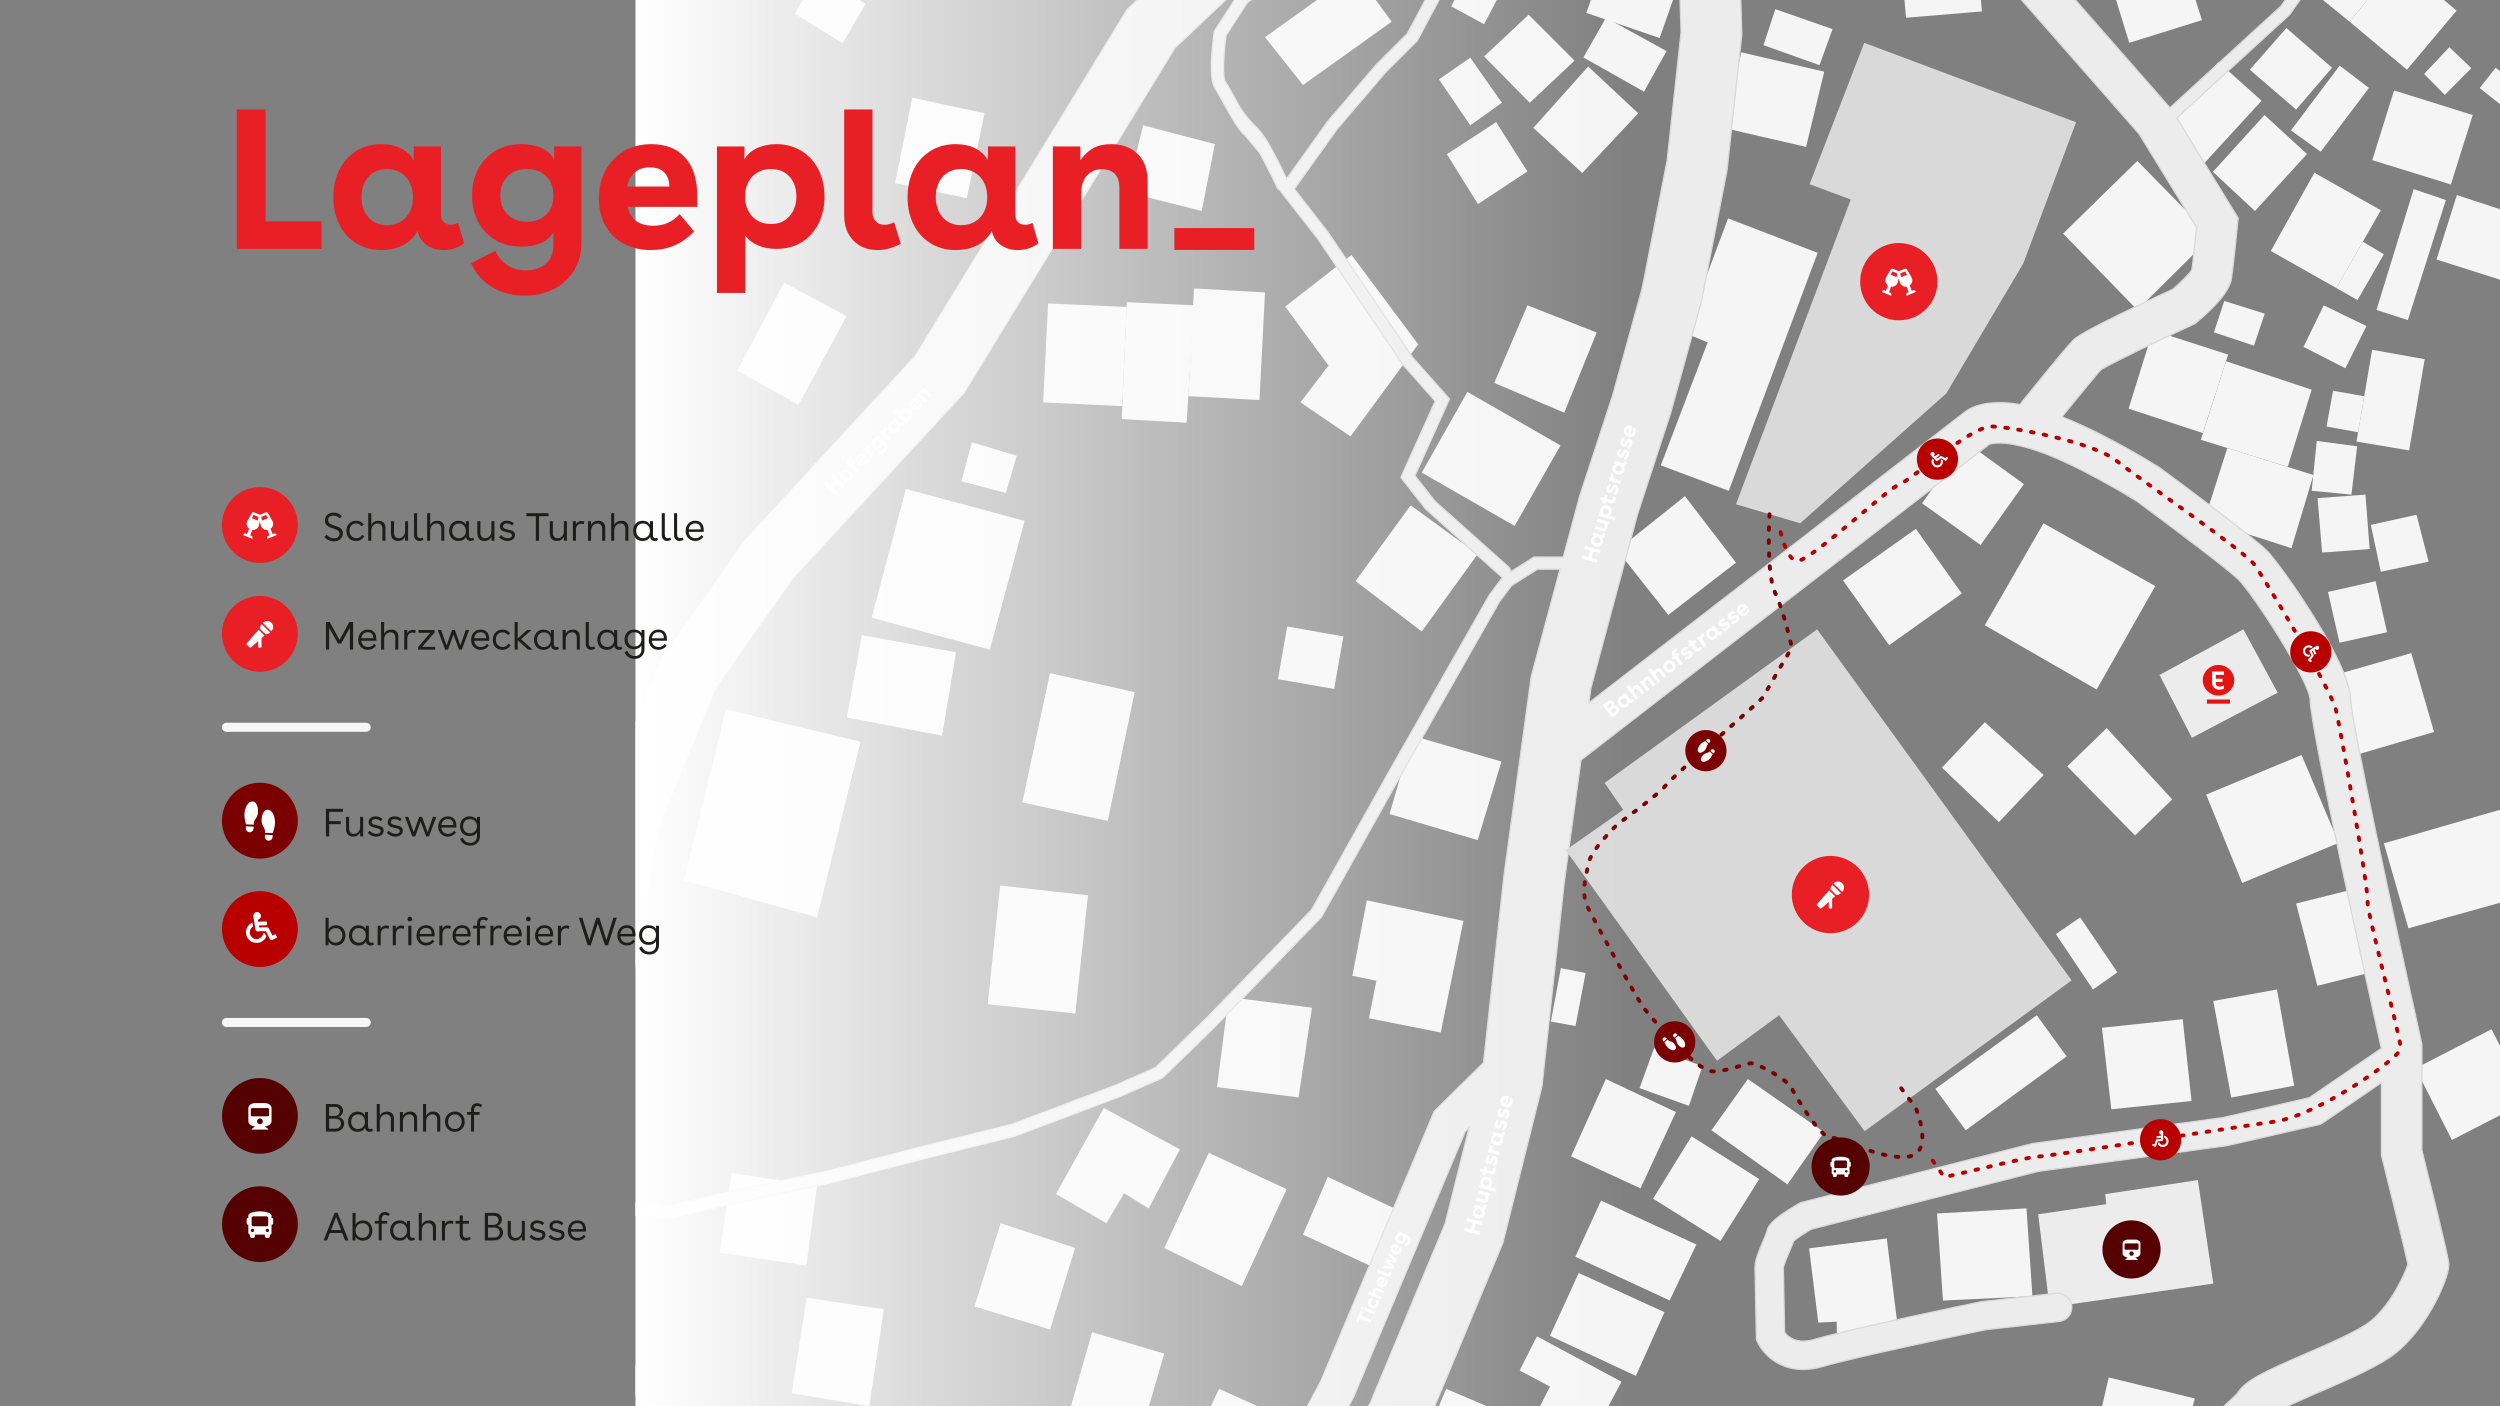 <?xml version="1.0" encoding="UTF-8"?>
<svg id="Ebene_1" data-name="Ebene 1" xmlns="http://www.w3.org/2000/svg" xmlns:xlink="http://www.w3.org/1999/xlink" viewBox="0 0 1920 1080">
  <rect x="0" y="0" width="1920" height="1080" fill="#808080" stroke="none"/>
  <defs>
    <style>
      .cls-1, .cls-2, .cls-3 {
        fill: none;
      }

      .cls-4 {
        fill: #7b0000;
      }

      .cls-5 {
        fill: #e82025;
      }

      .cls-6 {
        fill: url(#Unbenannter_Verlauf_3);
      }

      .cls-7 {
        fill: #d9d9d9;
      }

      .cls-8 {
        fill: #1d1d1b;
      }

      .cls-2 {
        stroke: #7b0000;
      }

      .cls-2, .cls-9, .cls-3 {
        stroke-miterlimit: 10;
      }

      .cls-2, .cls-3 {
        stroke-dasharray: 2 8;
        stroke-linecap: round;
        stroke-width: 3px;
      }

      .cls-10 {
        fill: #fff;
      }

      .cls-9 {
        stroke: #d9d9d9;
      }

      .cls-9, .cls-11 {
        fill: #ececec;
      }

      .cls-12 {
        fill: #f7f7f7;
      }

      .cls-13 {
        fill: #f5f5f5;
      }

      .cls-14 {
        fill: #b90000;
      }

      .cls-3 {
        stroke: #b90000;
      }

      .cls-15 {
        fill: #e31513;
      }

      .cls-16 {
        clip-path: url(#clippath);
      }

      .cls-17 {
        fill: #550102;
      }
    </style>
    <clipPath id="clippath">
      <rect class="cls-1" x="488.03" width="1535.26" height="1080"/>
    </clipPath>
    <linearGradient id="Unbenannter_Verlauf_3" data-name="Unbenannter Verlauf 3" x1="488.03" y1="540" x2="1250.23" y2="540" gradientUnits="userSpaceOnUse">
      <stop offset="0" stop-color="#fff"/>
      <stop offset="1" stop-color="#fff" stop-opacity="0"/>
    </linearGradient>
  </defs>
  <g>
    <g class="cls-16">
      <polygon class="cls-13" points="1578.88 717.38 1597.58 704.57 1626.15 746.76 1607.41 759.94 1578.88 717.38"/>
      <polygon class="cls-11" points="1722.91 483.34 1658.47 518.39 1683.39 566.62 1749.25 531.97 1722.91 483.34"/>
      <polygon class="cls-11" points="1687.95 906.29 1616.83 917.08 1617.59 924.83 1565.31 932.58 1574.12 1004.01 1699.81 985.77 1687.95 906.29"/>
      <polygon class="cls-13" points="1556.34 928.02 1560.9 995.5 1492.21 998.84 1487.65 931.97 1556.34 928.02"/>
      <polygon class="cls-13" points="1294.13 255.78 1327.16 167.73 1395.95 194.18 1327.67 376.95 1275.49 357.4 1311.46 262.97 1294.13 255.78"/>
      <polygon class="cls-13" points="1294.03 381.06 1242.05 422.55 1281.26 472.24 1333.24 432.12 1294.03 381.06"/>
      <polygon class="cls-13" points="1509.68 339.42 1476.1 386.53 1521.08 418.6 1554.37 371.79 1509.68 339.42"/>
      <polygon class="cls-13" points="1415.46 445.8 1471.39 406.13 1506.64 455.83 1450.87 495.5 1415.46 445.8"/>
      <polygon class="cls-13" points="1569.41 401.88 1524.32 480.2 1610.24 529.54 1655.23 450.11 1569.41 401.88"/>
      <polygon class="cls-13" points="1524.32 554.67 1491.4 589.52 1535.17 631.36 1569.51 595.19 1524.32 554.67"/>
      <polygon class="cls-13" points="1617.97 559.17 1587.65 588.58 1639.7 641.62 1668.27 613.96 1617.97 559.17"/>
      <polygon class="cls-13" points="1694.34 610.24 1767.59 579.84 1796.16 647.32 1722 678.1 1694.34 610.24"/>
      <polygon class="cls-13" points="1763.44 693.88 1806.09 683.24 1821.29 746.66 1779.75 757.1 1763.44 693.88"/>
      <polygon class="cls-13" points="1699.81 768.75 1713.59 842.92 1761.92 833.8 1748.74 759.94 1699.81 768.75"/>
      <polygon class="cls-13" points="1614.3 789.32 1621.49 851.93 1683.09 845.55 1676.3 782.73 1614.3 789.32"/>
      <polygon class="cls-13" points="1457.56 1019.72 1449.05 951.12 1389.37 958.72 1396.46 1015.76 1410.54 1015.06 1410.75 1025.39 1457.56 1019.72"/>
      <polygon class="cls-13" points="1564.24 779.69 1587.14 811.3 1509.63 868.04 1486.33 836.23 1564.24 779.69"/>
      <polygon class="cls-13" points="1198.74 743.52 1191.06 784.56 1209.99 787.98 1217.74 747.32 1198.74 743.52"/>
      <polygon class="cls-13" points="1270.32 804.92 1259.18 835.72 1297.07 849.3 1307.5 818.9 1270.32 804.92"/>
      <polygon class="cls-13" points="1233.31 828.71 1206.57 888.05 1259.91 912.67 1287.11 854.09 1233.31 828.71"/>
      <polygon class="cls-13" points="1314.39 868.04 1342.36 828.71 1400.87 869.51 1372.75 909.63 1314.39 868.04"/>
      <polygon class="cls-13" points="1299.12 872.7 1269.56 920.58 1321.31 953.02 1351.1 905.53 1299.12 872.7"/>
      <polygon class="cls-13" points="1229.59 922.05 1209.83 965.21 1282.28 998.74 1302.84 955.78 1229.59 922.05"/>
      <polygon class="cls-13" points="1278.32 1007.76 1256.34 1056.7 1190.38 1025.9 1212.47 977.67 1278.32 1007.76"/>
      <polygon class="cls-13" points="1180.35 1026.3 1167.08 1052.54 1190.38 1064.9 1162.82 1119.21 1203.05 1140.49 1245.29 1061.15 1180.35 1026.3"/>
      <polygon class="cls-13" points="1161.71 1088.41 1127.26 1172 1075.59 1150.01 1110.64 1066.63 1161.71 1088.41"/>
      <polygon class="cls-13" points="1619.49 1057.89 1610.98 1094.97 1676.94 1109.71 1685.52 1074 1619.49 1057.89"/>
      <polygon class="cls-13" points="1641.45 123.61 1584.46 179.38 1641.45 238.05 1698.44 181.66 1641.45 123.61"/>
      <polygon class="cls-13" points="1660.29 96.2 1692.21 126.09 1736.89 77.36 1703.76 47.67 1660.29 96.2"/>
      <polygon class="cls-13" points="1620.48 -15.25 1635.27 32.88 1691.09 15.45 1675.69 -32.88 1620.48 -15.25"/>
      <polygon class="cls-13" points="1337.34 40.17 1323.82 98.23 1387.04 112.82 1401.02 55.07 1337.34 40.17"/>
      <polygon class="cls-13" points="1363.48 7.04 1354.36 34.7 1397.37 50.05 1407.4 22.39 1363.48 7.04"/>
      <polygon class="cls-13" points="1443.68 -213.83 1463.84 13.63 1522.1 8.76 1502.14 -218.7 1443.68 -213.83"/>
      <polygon class="cls-13" points="1809.43 -56.08 1841.86 -29.33 1804.52 16.67 1771.74 -9.98 1809.43 -56.08"/>
      <polygon class="cls-13" points="1886.64 8.16 1841.86 -29.33 1804.52 16.67 1848.54 53.55 1886.64 8.16"/>
      <polygon class="cls-13" points="1881.07 36.22 1861.71 56.79 1877.62 72.9 1897.99 52.33 1881.07 36.22"/>
      <polygon class="cls-13" points="1916.63 52.03 1904.37 67.63 1928.79 86.88 1941.45 71.48 1916.63 52.03"/>
      <polygon class="cls-13" points="1838.64 69.45 1821.92 123 1882.26 141.69 1899.05 88.35 1838.64 69.45"/>
      <polygon class="cls-13" points="1727.87 53.55 1755.94 21.53 1790.99 52.03 1763.44 84.14 1727.87 53.55"/>
      <polygon class="cls-13" points="1796.87 50.41 1759.43 100.15 1782.28 116.57 1819.36 67.53 1796.87 50.41"/>
      <polygon class="cls-13" points="1739.12 88.35 1699.5 131.97 1731.82 162.06 1771.74 118.29 1739.12 88.35"/>
      <polygon class="cls-13" points="1777.42 132.68 1743.98 192.76 1794.34 221.23 1828.48 161.45 1777.42 132.68"/>
      <polygon class="cls-13" points="1830.81 195.29 1814.66 185.64 1794.34 221.23 1810.55 230.45 1830.81 195.29"/>
      <polygon class="cls-13" points="1708.22 231.16 1700.31 255.27 1731.01 265.5 1739.32 240.88 1708.22 231.16"/>
      <polygon class="cls-13" points="1784.61 234.5 1769.11 266.42 1801.23 282.83 1817.44 250.41 1784.61 234.5"/>
      <polygon class="cls-13" points="1853.71 145.24 1825.14 238.05 1849.25 245.85 1878.43 153.65 1853.71 145.24"/>
      <polygon class="cls-13" points="1653.45 253.7 1634.76 313.88 1691.75 332.58 1711.21 272.34 1653.45 253.7"/>
      <polygon class="cls-13" points="1775.34 299.29 1709.57 277.42 1690.23 337.74 1756.95 358.56 1775.34 299.29"/>
      <polygon class="cls-13" points="1692.97 399.45 1710.56 344.09 1776.71 364.8 1759.84 421.03 1692.97 399.45"/>
      <polygon class="cls-13" points="1779.29 338.66 1775.34 376.95 1805.89 379.84 1810.29 342.76 1779.29 338.66"/>
      <polygon class="cls-13" points="1779.9 382.56 1783.39 424.37 1819.87 421.64 1816.68 379.84 1779.9 382.56"/>
      <polygon class="cls-13" points="1828.48 439.11 1865.16 431.36 1855.89 395.34 1820.78 403.09 1828.48 439.11"/>
      <polygon class="cls-13" points="1821.79 268.64 1809.79 339.16 1850.21 345.9 1862.17 275.84 1821.79 268.64"/>
      <polygon class="cls-13" points="1791.75 300.1 1815.72 304.34 1811.01 331.98 1786.79 327.56 1791.75 300.1"/>
      <polygon class="cls-13" points="1886.89 149.82 1871.24 199.29 1928.08 217.38 1943.35 168.37 1886.89 149.82"/>
      <polygon class="cls-13" points="1796.77 493.6 1833.24 485.54 1824.43 446.33 1787.88 454.61 1796.77 493.6"/>
      <polygon class="cls-13" points="1792.51 518.6 1851.86 501.58 1869.34 562.14 1810.56 579.46 1792.51 518.6"/>
      <polygon class="cls-13" points="1830.81 647.68 1849.66 712.92 1952.49 684.25 1939.93 638.96 1953.61 635.11 1947.23 614.04 1830.81 647.68"/>
      <polygon class="cls-13" points="1855.13 820.5 1883.09 875.51 1941.45 845.5 1913.49 790.41 1855.13 820.5"/>
      <polygon class="cls-13" points="1237.65 -45.54 1218.34 9.93 1274.58 29.23 1294.18 -26.39 1237.65 -45.54"/>
      <polygon class="cls-13" points="1216.06 44.12 1233.39 13.63 1279.89 39.26 1262.57 70.42 1216.06 44.12"/>
      <polygon class="cls-13" points="1219.71 51.11 1177.61 98.23 1215.15 132.88 1258.16 86.98 1219.71 51.11"/>
      <polygon class="cls-13" points="1173.97 11.3 1139.77 43.36 1174.88 78.93 1209.23 46.56 1173.97 11.3"/>
      <polygon class="cls-13" points="1127.77 -21.23 1114.54 4.91 1139.77 18.59 1153.45 -7.4 1127.77 -21.23"/>
      <polygon class="cls-13" points="1129.13 44.28 1105.12 60.99 1129.13 96.25 1153.45 78.93 1129.13 44.28"/>
      <polygon class="cls-13" points="1149.04 93.82 1111.2 118.44 1135.06 156.74 1173.05 131.66 1149.04 93.82"/>
      <polygon class="cls-13" points="1173.05 234.5 1147.62 294.08 1201.32 316.97 1226.25 255.37 1173.05 234.5"/>
      <polygon class="cls-13" points="1126.96 300.97 1091.9 362.97 1163.23 403.9 1198.49 342.1 1126.96 300.97"/>
      <polygon class="cls-13" points="1083.39 388.1 1041.04 446.26 1091.9 484.96 1134.86 425.59 1083.39 388.1"/>
      <polygon class="cls-13" points="988.55 481.11 981.46 521.64 1024.62 529.13 1031.72 488.81 988.55 481.11"/>
      <polygon class="cls-13" points="1084.6 565 1067.18 625.18 1134.86 645.24 1153.1 584.86 1084.6 565"/>
      <polygon class="cls-13" points="1049.75 691.45 1038.61 749.4 1057.05 753.25 1051.37 782.02 1106.49 792.97 1123.92 707.25 1049.75 691.45"/>
      <polygon class="cls-13" points="943.57 765.75 934.65 834.91 997.27 842.81 1007.6 773.92 943.57 765.75"/>
      <polygon class="cls-13" points="806.38 516.98 785.11 616.27 850.76 630.45 871.43 531.57 806.38 516.98"/>
      <polygon class="cls-13" points="768.09 680.1 758.56 771.28 825.84 778.38 835.56 687.6 768.09 680.1"/>
      <polygon class="cls-13" points="847.72 850.92 811.05 916.98 849.75 939.47 863.33 916.37 882.17 928.12 906.08 882.73 847.72 850.92"/>
      <polygon class="cls-13" points="928.37 885.37 894.13 958.52 953.7 987.7 988.15 913.33 928.37 885.37"/>
      <polygon class="cls-13" points="1019.76 903.81 1000.71 948.19 1051.78 971.89 1071.84 928.53 1019.76 903.81"/>
      <polygon class="cls-13" points="936.27 1066.63 906.08 1130.15 954.82 1152.44 986.12 1089.12 936.27 1066.63"/>
      <polygon class="cls-13" points="838.71 1023.16 820.47 1086.99 875.18 1104.92 894.13 1039.57 838.71 1023.16"/>
      <polygon class="cls-13" points="768.49 939.47 748.43 1003.4 806.49 1021.03 825.64 958.42 768.49 939.47"/>
      <polygon class="cls-13" points="619.55 996.72 608 1069.97 667.58 1080 678.83 1005.53 619.55 996.72"/>
      <polygon class="cls-13" points="561.8 900.97 552.68 962.07 619.25 971.89 627.46 910.7 561.8 900.97"/>
      <polygon class="cls-13" points="557.55 544.74 525.33 676.04 627.46 704.57 660.89 569.66 557.55 544.74"/>
      <polygon class="cls-13" points="734.25 500.97 723.51 565 650.35 551.02 661.91 487.8 734.25 500.97"/>
      <polygon class="cls-13" points="695.75 375.54 669.4 474.42 760.18 498.94 786.93 400.05 695.75 375.54"/>
      <polygon class="cls-13" points="746.4 339.67 738.3 369.66 772.54 378.57 780.85 350 746.4 339.67"/>
      <polygon class="cls-13" points="804.97 233.08 865.35 235.72 861.91 311.91 801.12 309.07 804.97 233.08"/>
      <polygon class="cls-13" points="865.35 232.07 861.5 321.84 911.35 324.67 917.02 234.5 865.35 232.07"/>
      <polygon class="cls-13" points="917.02 221.53 912.64 304.22 967.28 307.25 971.53 224.57 917.02 221.53"/>
      <polygon class="cls-13" points="987.03 235.46 1037.95 195.8 1089.16 264.39 1037.19 335.16 998.74 309.02 1020.32 280.75 987.03 235.46"/>
      <polygon class="cls-13" points="602.13 217.07 566.26 284.55 613.27 310.89 650.15 242.81 602.13 217.07"/>
      <polygon class="cls-13" points="700.61 75.03 687.44 140.68 742.55 152.23 756.13 86.98 700.61 75.03"/>
      <polygon class="cls-13" points="610.23 10.39 628.07 -18.79 664.74 2.89 647.11 33.28 610.23 10.39"/>
      <polygon class="cls-13" points="971.53 28.55 1000.71 65.3 1068.8 16.67 1041.04 -21.23 971.53 28.55"/>
      <polygon class="cls-13" points="877.92 96.25 865.35 147.57 922.9 162.06 933.03 110.69 877.92 96.25"/>
      <polygon class="cls-13" points="434.34 1011.61 369.3 1107.46 432.72 1150.62 498.99 1056.19 434.34 1011.61"/>
      <polygon class="cls-13" points="354.71 765.61 343.77 826 405.98 838.15 416.92 778.17 354.71 765.61"/>
      <polygon class="cls-13" points="319.86 634.1 304.25 723.26 359.37 733.19 375.38 643.83 319.86 634.1"/>
      <polygon class="cls-13" points="288.85 864.09 260.28 928.53 317.02 954.06 345.39 888.81 288.85 864.09"/>
      <polygon class="cls-13" points="245.29 958.52 225.63 988.92 277.5 1023.57 297.77 992.97 245.29 958.52"/>
      <polygon class="cls-13" points="107.7 1090.64 124.31 1124.48 166.05 1104.22 149.24 1070.37 107.7 1090.64"/>
      <polygon class="cls-13" points="152.68 1068.68 165.04 1092.26 201.52 1073.21 188.14 1048.9 152.68 1068.68"/>
      <polygon class="cls-13" points="68.33 1022.86 95.39 1084.86 160.2 1056.67 133.08 994.74 68.33 1022.86"/>
      <polygon class="cls-13" points="33.23 1021.03 74.41 1099.45 24.21 1127.67 -19.05 1044.89 33.23 1021.03"/>
      <polygon class="cls-13" points="122.89 687.7 77.3 751.43 128.67 788.71 174.57 725.18 122.89 687.7"/>
      <path class="cls-9" d="M1900.01-344.63c-2.57,0-4.66,2.09-4.66,4.66v20.5l-10.7,42.78-27.43,58.91-77.62,182.63-27.8,39.81-85.28,78.1-87.69-99.96-23.52-61.95-4.13-83.26-15.31-119.75-9.26-49.52c-1.58-8.43-9.7-13.99-18.13-12.41-8.43,1.58-13.99,9.7-12.41,18.13l9.04,48.19,15.06,117.5,4.35,87.56L1551.78-.93l91.1,103.85,44.09,71.82c-1.01,9.99-2.69,26.1-3.61,32.52-1.95,2.97-8.29,9.45-14.49,14.83-69.33,31.96-74.64,37.22-76.65,39.21-5.8,5.74-33.51,40.11-39.01,46.94-.63.79-1.17,1.62-1.62,2.48-26.84-4.68-39.47,2.68-44.27,7l-287.06,222.02,1.52-11.12,35.93-133.88,25.34-77.42,23.66-85.81,19.62-100.57,11.41-104.49-2.48-78.23-8.31-75.58,13.86-94.56,31.33-94-54.21-126.25-90.24,93.32-37.74,73.56-50.04,68.22-106.95,92.66-84.75,43.65L865.73,7.23l-162.63,266.04-131.2,142.1-63.49,90.33-49.03,119.31-41.04,257.21-60.09,98.49-178.53,132.71L7.37,1214.3c-11.11,6.5-14.84,20.77-8.34,31.88,6.5,11.11,20.77,14.84,31.88,8.34l173.46-101.52,1.1-.64,166.71-123.92,26.4,100.82.78,88.37-6.66,41.5c-.95,5.93,3.09,11.51,9.02,12.46.58.09,1.16.14,1.74.14,5.25,0,9.87-3.81,10.72-9.15l6.95-43.31-.82-92.9-29.3-111.92,2.32-1.72,55.71-91.32,15.82,9.89,50.51,4.17,38.29-9.19,84.7-17.96,71.08-18.43,69.91-17.32,81.1-30.55,32.28-14.22,40.21-39.08,81.89-84.33,61.07-109.07,75.64-133.13,9.24-12.38,20.02-12.67h17.31l-22.09,82.25-20.87,152.28-15.81,144.45-37.82,37.31-87.09,207.19-94.53,177.04c-3.64,6.81-1.06,15.28,5.75,18.92,2.1,1.12,4.35,1.65,6.57,1.65,5,0,9.83-2.68,12.35-7.4l94.83-177.61.3-.57,85.56-203.56,3.06-3.17-18.48,73.9-57.14,136.91-58.28,102.92-16.54,81.44c-2.56,12.61,5.59,24.91,18.2,27.48,1.57.32,3.12.47,4.66.47,10.85,0,20.57-7.62,22.81-18.67l15.07-74.19,56.01-98.91,59.57-142.73,29.99-119.96,17.16-156.89,12.9-94.14c.49-.3.97-.62,1.43-.98l311.25-240.73.66-.51c1.68-.69,10.22-3.3,31.57,3.11,32.23,9.67,77.13,37.45,82.03,40.52,26.49,19.52,70.69,52.82,78.01,60.14,11.34,11.35,54.37,77.76,55.02,92.36,0,20.98,44.53,222.25,54.65,267.69l-55.31,37.88-66.61,15.33-145.27,19.77-.62.08-176.73,45.06-1.4.36-1.26.71c-23.01,12.98-24.13,18.57-24.75,21.69-.27.97-1.62,4.14-2.6,6.45-3.9,9.13-6.45,15.52-6.45,20.85,0,5.72.98,51.19,1.02,53.12l.05,2.24.93,2.04c3.77,8.27,15.28,21.03,34.94,21.03,4.59,0,9.63-.7,15.11-2.31,25.84-7.6,117.73-26.72,125.29-28.29l56.34-6.32c5.97-.67,10.26-6.05,9.59-12.02-.67-5.97-6.05-10.25-12.02-9.59l-56.84,6.38-.99.16c-4.06.84-99.85,20.68-127.51,28.82-14.32,4.2-20.86-2.08-23.2-5.37-.36-16.62-.93-44.79-.95-49.66.35-2.32,3.28-9.2,4.7-12.54,1.47-3.45,2.51-5.92,3.18-7.95,2.26-1.99,7.99-5.82,13.62-9.07l174.09-44.39,145.15-19.75,72.08-16.55,46.48-31.84v55.63l.46,1.86c8.44,33.78,17.73,71.8,19.9,82.1-2.56,7.82-12.79,30.44-28.15,43.23-8.99,7.5-32.1,17.49-50.67,25.52-30.51,13.2-46.12,20.29-52.17,30.29-2.31,2.56-10.38,9.91-17.53,16.44-16.17,14.75-38.31,34.95-53.71,52.55-35.76,40.87-53.92,75.47-54.68,76.93-3.95,7.61-.99,16.98,6.61,20.94,2.29,1.19,4.75,1.76,7.16,1.76,5.6,0,11.02-3.04,13.79-8.35.17-.32,17.36-32.94,50.5-70.81,14.25-16.29,35.65-35.8,51.27-50.06,15.97-14.57,20.45-18.81,22.77-22.58,4.91-4.14,24.94-12.8,38.34-18.59,22.51-9.74,45.79-19.8,58.22-30.17,24.25-20.21,39.63-56.67,39.63-66.65,0-2.2,0-5.51-20.67-88.23v-81.26l-.37-1.67c-20.84-93.54-54.02-247.63-54.34-262.89,0-28.14-54.17-104.37-64.12-114.33-11.44-11.44-74.82-58.23-82.01-63.53l-.9-.61c-1.83-1.16-39.8-25.12-74.7-38.88,13.18-16.28,26.43-32.35,30.01-36.19,6.45-4.3,41-21.02,70.22-34.47l1.89-.87,1.59-1.33c24.32-20.38,25.96-30.22,26.5-33.46,1.36-8.18,4.28-37.81,4.61-41.16l.51-5.2-47.14-76.8,86.7-79.41,29.04-41.4.28-.4,77.94-183.38,27.56-59.17,11.38-45.16v-21.65c0-2.57-2.09-4.66-4.66-4.66ZM1213.22,380.85l-12.62,46.97h-22.52l-17.83,11.29c-.04-1.38-.65-2.79-1.75-3.77l-56.5-50.44s0,0,0,0l-15.3-19.51s-.02-.04,0-.07l26.49-58.87s0-.05-.01-.07l-28.21-31.82s0,0,0,0l-65.18-96.33s0,0,0,0l-25.77-33.06s-.02-.05,0-.08l32.88-45.95s0,0,0,0l36.83-43.12s0,0,0,0l24.67-24.64s0-.01.01-.02l27.26-51.02s0-.01,0-.02l6.57-36.75s0-.02,0-.03l-7.34-21.07s-.02-.03-.04-.04l-13.88-5.08s-.02,0-.03,0l-33.69,4.21s-.02,0-.03,0l-38.03,23.02-30.85,19.86s0,0,0,0l-19.08,10.24s0,0,0,0l-28.18,20.76s-.01.01-.02.02l-18.44,28.47-.14,1.02c-1.48,10.55-4.36,35.86.83,43.08,1.29,1.79,3.62,6.04,6.1,10.55,7.9,14.38,12.48,21.87,16.48,25.01,3.84,4.59,7.58,9.07,11.42,13.66,4.23,7.52,9.2,17.37,13.39,26.41.43.94,1.14,1.66,1.98,2.12l29.48,37.79s0,0,0,0l65.26,96.46h0s24.79,28.02,24.79,28.02c.02.02.02.05.01.07l-26.33,58.51s0,.05,0,.07l19.04,24.27s0,0,0,0l57.7,51.61c.4.35.84.61,1.3.81l-10.04,13.44-76.12,133.9-60.49,108.03-80.94,83.36-38.91,37.81-30.51,13.45-80.09,30.2-69.69,17.27-70.92,18.39-84.62,17.94-36.96,8.87-46.76-3.86-13.99-8.75,9.03-14.8,41.63-260.93,44.99-109.47,58.71-83.53,132.22-143.21L902.26,36.84l73.16-69.16,83.84-43.18,115.14-99.75,55.33-75.44,36.27-70.71,36.74-37.99,19.57,45.59-27.02,81.08-15.32,104.57,8.74,78.8,2.35,74.05-10.66,98.31-19.09,97.86-22.72,82.5-25.36,77.49ZM988.11,137.29s-.09.03-.11-.01c-11.89-25.42-18.5-35.11-22.43-38.83-5.64-5.32-10.66-11.27-14.47-18.02-1.34-2.38-2.57-4.61-3.52-6.35-2.84-5.17-5.08-9.25-6.69-11.49-1.86-2.87-1.54-18.91.68-35.33,0,0,0-.02.01-.03l16.39-25.3s0-.01.02-.02l25.99-19.2s0,0,0,0l18.95-10.17s0,0,0,0l31.21-20.08,36.22-21.92s.02,0,.03,0l29.48-3.68s.02,0,.03,0l7.62,2.79s.03.02.04.04l5.09,14.6s0,.02,0,.03l-5.88,32.9s0,.01,0,.02l-25.91,48.49s0,.01-.01.02l-23.82,23.79s0,0,0,0l-37.33,43.68s0,0,0,0l-31.55,44.06Z"/>
      <polygon class="cls-7" points="1431.72 32.88 1389.77 141.49 1421.39 153.24 1333.24 387.29 1382.48 401.88 1494.74 302.18 1553.91 202.28 1594.44 93.87 1431.72 32.88"/>
      <polygon class="cls-7" points="1395.55 483.34 1232.33 601.27 1246.61 621.94 1202.54 652.94 1318.65 814.65 1366.37 779.69 1432.02 868.75 1590.99 752.95 1395.55 483.34"/>
    </g>
    <g>
      <polygon class="cls-15" points="1712.65 540.42 1712.65 537.22 1694.92 537.22 1694.92 540.42 1712.65 540.42 1712.65 540.42"/>
      <path class="cls-15" d="M1715.89,522.44c0,6.5-5.42,11.77-12.1,11.77s-12.1-5.27-12.1-11.77,5.42-11.77,12.1-11.77,12.1,5.27,12.1,11.77h0Z"/>
      <path class="cls-10" d="M1707.97,515.76h-9.06v8.9c0,2.9,2.37,4.99,5.45,5.03.2,0,.4,0,.59-.02-.2.01-.39.02-.59.02.03,0,.05,0,.08,0,.71,0,1.48-.09,2.19-.29.48-.13.93-.32,1.33-.55v-2.49c-.83.58-2.06.94-3.14.94-.47,0-.9-.06-1.28-.16-.75-.21-1.83-.84-1.83-1.93s0-1.48,0-1.48h5.17s.05-2.49.05-2.49h-5.21v-2.97h6.25v-2.5h0Z"/>
    </g>
    <g>
      <path class="cls-10" d="M1214.51,428.81l.73-2.44,4.71,1.41,1.45-4.85-4.71-1.41.73-2.44,11.77,3.51-.73,2.44-4.75-1.42-1.45,4.85,4.75,1.42-.73,2.44-11.77-3.51Z"/>
      <path class="cls-10" d="M1225.37,419.49c-.84-.25-1.55-.64-2.13-1.16-.58-.52-.97-1.16-1.19-1.9-.21-.74-.2-1.52.04-2.34.19-.64.48-1.16.87-1.56.38-.4.83-.65,1.33-.75l-1.18-.35.69-2.31,5.74,1.71c.29.08.52.07.71-.03.19-.11.33-.28.4-.53.07-.24.08-.46.02-.67l1.88.02c.23.62.24,1.25.04,1.92-.16.55-.45.98-.85,1.29-.4.31-.87.45-1.41.41.43.43.71.96.83,1.57s.08,1.27-.13,1.98c-.24.8-.65,1.45-1.22,1.96-.58.5-1.25.82-2.02.95-.77.13-1.57.07-2.41-.18ZM1224.52,416.01c.33.52.85.88,1.54,1.09.7.21,1.33.18,1.88-.08s.93-.71,1.12-1.36c.2-.66.14-1.26-.18-1.79-.32-.53-.83-.9-1.53-1.11-.69-.21-1.32-.17-1.9.1-.56.29-.94.76-1.13,1.4-.2.66-.13,1.25.19,1.76Z"/>
      <path class="cls-10" d="M1227.04,398.23l8.64,2.58-.69,2.3-1.26-.38c.36.45.6.9.71,1.37.11.46.08.99-.1,1.57-.27.92-.77,1.58-1.49,1.97-.72.39-1.59.44-2.63.13l-5.53-1.65.71-2.38,5.05,1.51c.52.16.95.15,1.29,0,.34-.16.57-.46.7-.9.16-.53.11-1.01-.16-1.43-.26-.42-.7-.73-1.31-.91l-4.63-1.38.71-2.37Z"/>
      <path class="cls-10" d="M1240.05,399.75l-12.36-3.69.69-2.32,1.09.33c-.33-.33-.54-.76-.63-1.32s-.04-1.14.15-1.77c.24-.82.66-1.47,1.24-1.98.59-.5,1.26-.81,2.02-.94.76-.12,1.56-.06,2.38.18.82.24,1.51.63,2.08,1.15.57.53.96,1.15,1.18,1.87.21.75.19,1.53-.05,2.33-.17.58-.43,1.07-.76,1.48-.33.41-.72.69-1.16.83l4.84,1.45-.71,2.39ZM1231.12,393.84c.31.53.81.9,1.49,1.1.68.2,1.3.17,1.86-.1.55-.27.93-.74,1.12-1.4.19-.63.12-1.21-.19-1.74-.32-.52-.82-.89-1.5-1.09-.66-.2-1.27-.17-1.83.07-.55.26-.93.72-1.12,1.37-.2.66-.14,1.26.17,1.79Z"/>
      <path class="cls-10" d="M1230.58,386.37l.51-1.72-2.12-.63.71-2.39,2.12.63.74-2.47,2.13.64-.74,2.47,3.14.94c.43.13.79.11,1.09-.06.3-.17.51-.45.63-.86.13-.43.12-.89-.01-1.37l1.94-.06c.26.96.27,1.86.01,2.71-.27.92-.77,1.58-1.48,1.98-.71.4-1.54.46-2.47.18l-3.57-1.07-.51,1.72-2.13-.64Z"/>
      <path class="cls-10" d="M1236.12,371.58l1.17,1.67c-.33.19-.62.45-.86.78-.24.33-.42.66-.52,1.01-.09.31-.1.58-.03.8.07.22.21.36.42.42.22.07.41.01.56-.15.15-.17.39-.56.72-1.16.33-.68.64-1.19.91-1.54.27-.35.61-.62,1-.82.44-.2.96-.21,1.55-.03.87.26,1.47.81,1.81,1.65.34.84.35,1.79.03,2.85-.22.74-.57,1.41-1.06,2.02-.48.61-1.05,1.09-1.71,1.44l-1.29-1.76c.49-.24.92-.59,1.28-1.05s.63-.96.78-1.48c.1-.33.12-.61.07-.83-.05-.22-.17-.36-.37-.42s-.38,0-.56.17c-.18.17-.39.5-.65.99-.37.72-.7,1.25-.97,1.61-.27.35-.62.63-1.04.83-.45.23-1,.25-1.64.05-.91-.27-1.51-.8-1.8-1.58-.29-.78-.3-1.63-.02-2.56.19-.64.48-1.21.87-1.73.38-.51.84-.91,1.35-1.19Z"/>
      <path class="cls-10" d="M1235.68,369.26l.69-2.32,1.31.39c-.83-.66-1.07-1.56-.73-2.7.11-.36.27-.72.48-1.08l2.12,1c-.22.3-.37.62-.47.95-.18.61-.14,1.16.13,1.63.27.48.75.81,1.42,1.01l4.39,1.31-.71,2.39-8.64-2.58Z"/>
      <path class="cls-10" d="M1241.85,364.24c-.84-.25-1.55-.64-2.13-1.16-.58-.52-.97-1.16-1.19-1.9-.21-.74-.2-1.52.05-2.34.19-.64.48-1.16.86-1.56.38-.4.83-.65,1.33-.75l-1.18-.35.69-2.31,5.74,1.71c.29.08.52.07.72-.03.19-.11.33-.28.4-.53.07-.24.08-.46.02-.67l1.88.02c.23.62.24,1.25.04,1.92-.16.55-.45.98-.85,1.29s-.87.45-1.41.41c.43.43.71.95.83,1.57.12.61.08,1.27-.13,1.98-.24.8-.65,1.45-1.22,1.95-.58.5-1.25.82-2.02.95s-1.57.07-2.41-.18ZM1241,360.77c.33.52.85.88,1.54,1.09.7.21,1.33.18,1.88-.08.56-.26.93-.71,1.12-1.35.2-.66.14-1.26-.18-1.79-.31-.53-.83-.9-1.53-1.11-.69-.21-1.32-.17-1.9.1-.56.29-.94.76-1.13,1.4-.2.66-.13,1.24.19,1.76Z"/>
      <path class="cls-10" d="M1244.21,344.48l1.17,1.67c-.33.19-.62.45-.86.78-.24.33-.42.66-.52,1.01-.09.31-.1.58-.03.8.07.22.21.36.42.42.22.07.41.01.56-.16.15-.17.39-.56.72-1.16.33-.68.64-1.19.91-1.54.27-.35.61-.62,1-.82.44-.2.96-.21,1.55-.03.87.26,1.47.81,1.81,1.65.34.84.35,1.79.03,2.85-.22.74-.57,1.41-1.06,2.02-.48.61-1.05,1.09-1.71,1.44l-1.29-1.76c.49-.24.92-.58,1.28-1.05.37-.46.63-.96.78-1.48.1-.33.12-.61.07-.83-.05-.22-.17-.36-.37-.42s-.38,0-.56.17c-.18.17-.39.5-.65.99-.38.72-.7,1.25-.97,1.61-.27.35-.62.63-1.04.83-.45.23-1,.25-1.64.05-.91-.27-1.51-.8-1.8-1.58-.29-.78-.3-1.63-.02-2.56.19-.64.48-1.21.86-1.73.38-.51.84-.91,1.35-1.19Z"/>
      <path class="cls-10" d="M1246.75,335.94l1.17,1.67c-.33.19-.62.45-.86.78-.24.33-.42.66-.52,1.01-.09.31-.1.58-.03.8.07.22.21.36.42.42.22.07.41.01.56-.15.15-.17.39-.56.72-1.16.33-.67.64-1.19.91-1.54.27-.35.61-.62,1-.82.44-.2.96-.21,1.55-.03.87.26,1.47.81,1.81,1.65.34.84.35,1.79.03,2.85-.22.74-.57,1.41-1.06,2.02-.48.61-1.05,1.09-1.71,1.44l-1.29-1.76c.49-.24.92-.59,1.28-1.05.37-.46.63-.96.78-1.48.1-.33.12-.61.07-.83-.05-.22-.17-.36-.37-.41-.2-.06-.38,0-.56.17-.18.17-.39.5-.65.99-.37.72-.7,1.25-.97,1.61-.27.35-.62.63-1.04.83-.45.23-1,.25-1.64.05-.91-.27-1.51-.8-1.8-1.58-.29-.78-.3-1.63-.02-2.56.19-.64.48-1.22.87-1.73s.84-.91,1.35-1.19Z"/>
      <path class="cls-10" d="M1253,335.56c-.76.17-1.58.13-2.45-.13-1.33-.4-2.3-1.13-2.93-2.21-.62-1.08-.73-2.27-.34-3.59.36-1.21,1.02-2.05,1.98-2.51.96-.46,2.14-.47,3.54-.05l.93.28-1.75,5.88c1.14.06,1.88-.5,2.24-1.69.27-.9.16-1.74-.32-2.53l1.82-.78c.76,1.3.92,2.67.49,4.11-.26.88-.67,1.59-1.23,2.15-.56.56-1.22.92-1.99,1.08ZM1249.26,331.76c.2.42.53.75,1,1l1.07-3.57c-.52-.14-.96-.12-1.32.08-.37.19-.63.56-.79,1.09s-.15,1.01.04,1.41Z"/>
    </g>
    <g>
      <path class="cls-10" d="M1124.35,945.34l.61-2.47,4.77,1.19,1.22-4.91-4.77-1.19.61-2.47,11.92,2.96-.61,2.47-4.8-1.19-1.22,4.91,4.8,1.19-.61,2.47-11.92-2.96Z"/>
      <path class="cls-10" d="M1134.77,935.52c-.85-.21-1.58-.57-2.18-1.06-.6-.5-1.03-1.11-1.28-1.84-.25-.73-.27-1.51-.06-2.34.16-.65.43-1.18.79-1.6.37-.42.8-.69,1.29-.81l-1.2-.3.58-2.34,5.81,1.44c.29.07.53.05.71-.06s.31-.3.37-.55c.06-.24.06-.46,0-.67l1.88-.07c.26.6.3,1.24.13,1.91-.14.55-.4,1-.79,1.33s-.85.49-1.39.48c.45.41.75.92.9,1.53.15.6.14,1.26-.04,1.98-.2.81-.58,1.48-1.13,2.01-.55.53-1.21.88-1.98,1.04-.76.16-1.57.14-2.42-.07ZM1133.76,932.1c.36.5.89.84,1.59,1.01.71.18,1.33.12,1.88-.17.54-.29.89-.76,1.06-1.41.17-.67.08-1.26-.26-1.78-.34-.52-.87-.86-1.58-1.04-.7-.17-1.33-.11-1.89.18-.55.32-.9.8-1.07,1.45-.17.67-.08,1.25.27,1.75Z"/>
      <path class="cls-10" d="M1135.45,914.21l8.75,2.17-.58,2.33-1.28-.32c.38.43.64.88.77,1.33s.12.98-.02,1.57c-.23.93-.7,1.61-1.39,2.04-.7.43-1.57.51-2.63.25l-5.6-1.39.6-2.41,5.11,1.27c.53.13.95.11,1.28-.07.33-.17.55-.49.66-.93.13-.54.06-1.01-.22-1.42-.28-.41-.74-.69-1.36-.85l-4.69-1.17.6-2.4Z"/>
      <path class="cls-10" d="M1148.51,915.12l-12.52-3.11.58-2.35,1.11.27c-.35-.31-.58-.74-.69-1.28-.11-.55-.09-1.14.07-1.78.21-.83.59-1.5,1.15-2.03.56-.53,1.22-.87,1.98-1.03.76-.16,1.55-.13,2.38.07.83.21,1.54.56,2.13,1.05s1.01,1.1,1.26,1.81c.24.74.26,1.52.06,2.33-.15.59-.38,1.09-.69,1.51s-.69.72-1.12.89l4.9,1.22-.6,2.42ZM1139.32,909.64c.34.51.85.86,1.54,1.03.69.17,1.31.11,1.85-.19.54-.3.89-.78,1.06-1.45.16-.64.07-1.22-.27-1.73-.34-.51-.86-.85-1.54-1.02-.67-.17-1.28-.11-1.82.16-.54.28-.89.76-1.06,1.42-.17.67-.08,1.26.25,1.78Z"/>
      <path class="cls-10" d="M1138.43,902.2l.43-1.74-2.14-.53.6-2.42,2.14.53.62-2.5,2.16.54-.62,2.5,3.18.79c.43.11.79.07,1.09-.11.29-.18.49-.48.59-.89.11-.44.08-.89-.07-1.37l1.93-.16c.31.95.35,1.85.14,2.71-.23.93-.69,1.61-1.38,2.04s-1.51.53-2.46.29l-3.62-.9-.43,1.74-2.16-.54Z"/>
      <path class="cls-10" d="M1143.28,887.17l1.25,1.62c-.32.21-.6.48-.83.82-.23.34-.39.68-.47,1.03-.08.32-.08.58,0,.8.08.22.23.35.44.41.22.05.41,0,.55-.18.15-.18.37-.57.66-1.2.3-.69.58-1.22.83-1.58.25-.36.58-.65.96-.87.43-.22.95-.25,1.54-.1.88.22,1.51.74,1.88,1.57.38.83.43,1.77.16,2.84-.19.75-.51,1.44-.96,2.07s-1,1.14-1.64,1.52l-1.37-1.7c.48-.26.89-.63,1.23-1.11.35-.48.58-.99.71-1.51.08-.34.1-.61.03-.83-.06-.21-.19-.35-.39-.4-.2-.05-.38.02-.55.19s-.37.52-.61,1.02c-.34.73-.64,1.28-.89,1.65-.26.37-.59.66-1,.88-.44.25-.99.29-1.64.13-.92-.23-1.54-.73-1.87-1.5-.33-.76-.38-1.62-.14-2.56.16-.65.42-1.24.78-1.76s.79-.94,1.3-1.25Z"/>
      <path class="cls-10" d="M1142.73,884.87l.58-2.35,1.33.33c-.86-.62-1.14-1.51-.85-2.67.09-.37.23-.73.43-1.1l2.17.9c-.2.31-.34.64-.43.97-.15.62-.08,1.16.21,1.62.29.46.78.78,1.46.95l4.45,1.11-.6,2.42-8.75-2.17Z"/>
      <path class="cls-10" d="M1148.67,879.57c-.85-.21-1.58-.57-2.19-1.06-.6-.5-1.03-1.11-1.28-1.84-.25-.73-.27-1.51-.06-2.34.16-.65.43-1.18.79-1.6.37-.42.8-.69,1.29-.81l-1.2-.3.58-2.34,5.81,1.44c.29.07.53.05.71-.07.19-.12.31-.3.37-.55.06-.24.06-.46,0-.67l1.88-.07c.26.61.3,1.24.13,1.91-.14.55-.4,1-.79,1.33s-.85.49-1.39.48c.45.41.75.92.9,1.53.15.61.14,1.26-.04,1.98-.2.81-.58,1.48-1.13,2.01-.55.53-1.21.88-1.98,1.04-.76.16-1.57.14-2.42-.07ZM1147.66,876.14c.36.5.89.84,1.59,1.01.71.18,1.33.12,1.88-.17s.89-.76,1.06-1.41c.17-.67.08-1.26-.26-1.78-.34-.52-.87-.86-1.58-1.04-.7-.17-1.33-.11-1.89.18-.55.32-.9.8-1.07,1.45-.17.67-.08,1.25.27,1.75Z"/>
      <path class="cls-10" d="M1150.1,859.72l1.25,1.62c-.32.21-.6.48-.83.82-.23.34-.39.68-.47,1.03-.08.32-.08.58,0,.8s.23.35.44.4c.22.06.41,0,.55-.18.15-.18.37-.57.66-1.19.3-.69.58-1.22.83-1.58.25-.36.58-.65.96-.87.43-.22.94-.25,1.54-.1.88.22,1.51.74,1.88,1.57.38.83.43,1.77.16,2.84-.19.75-.51,1.44-.96,2.07-.46.63-1,1.14-1.64,1.52l-1.37-1.7c.48-.26.89-.63,1.23-1.11.35-.48.58-.99.71-1.51.08-.34.1-.61.03-.83-.06-.21-.19-.35-.39-.4s-.38.01-.55.19c-.17.18-.37.52-.61,1.02-.34.73-.64,1.28-.89,1.65s-.59.66-1,.88c-.44.25-.99.29-1.64.13-.92-.23-1.54-.73-1.87-1.5-.33-.76-.38-1.62-.14-2.56.16-.65.42-1.24.78-1.76.36-.53.79-.94,1.3-1.25Z"/>
      <path class="cls-10" d="M1152.25,851.08l1.25,1.62c-.32.21-.6.48-.83.82s-.39.68-.47,1.03c-.08.32-.08.58,0,.8.08.22.23.35.44.4.22.05.41,0,.55-.18.15-.18.37-.57.66-1.19.3-.69.58-1.22.83-1.58.25-.36.58-.65.96-.87.43-.22.95-.25,1.54-.1.88.22,1.51.74,1.88,1.57.38.83.43,1.77.16,2.84-.19.75-.51,1.44-.96,2.07-.46.63-1,1.14-1.64,1.52l-1.37-1.7c.48-.26.89-.63,1.23-1.11.35-.48.58-.99.71-1.51.08-.34.1-.61.03-.83-.06-.21-.19-.35-.39-.4-.2-.05-.38.01-.55.19-.17.18-.37.52-.61,1.02-.34.73-.64,1.28-.89,1.65s-.59.66-1,.88c-.44.25-.99.29-1.64.13-.92-.23-1.54-.73-1.87-1.5-.33-.76-.38-1.62-.14-2.56.16-.65.42-1.24.78-1.76s.79-.94,1.3-1.25Z"/>
      <path class="cls-10" d="M1158.47,850.41c-.75.21-1.57.2-2.45-.02-1.35-.33-2.36-1.02-3.03-2.07-.67-1.05-.84-2.24-.51-3.57.31-1.23.93-2.1,1.86-2.6.93-.5,2.11-.58,3.54-.22l.94.23-1.48,5.95c1.14,0,1.86-.59,2.16-1.79.23-.91.08-1.75-.44-2.51l1.79-.86c.82,1.26,1.04,2.62.68,4.08-.22.89-.59,1.62-1.12,2.21-.53.58-1.18.97-1.94,1.17ZM1154.55,846.78c.22.41.57.73,1.04.95l.9-3.62c-.52-.12-.96-.07-1.32.14-.36.21-.6.59-.73,1.13s-.1,1.01.11,1.4Z"/>
    </g>
    <g>
      <path class="cls-10" d="M1045.52,1010.48l8,3.41-.88,2.06-8-3.4-1.31,3.09-1.97-.84,3.5-8.23,1.97.84-1.31,3.07Z"/>
      <path class="cls-10" d="M1045.12,1004.02c.16-.38.41-.64.76-.78.35-.15.7-.14,1.06.01.35.15.6.4.73.75.14.35.13.71-.03,1.09-.16.38-.42.64-.77.79-.35.15-.7.15-1.05,0-.36-.15-.61-.41-.74-.76s-.12-.72.04-1.1ZM1055.36,1009.57l-7.32-3.11.86-2.02,7.32,3.11-.86,2.02Z"/>
      <path class="cls-10" d="M1053.2,1004.5c-.71-.3-1.29-.74-1.75-1.3-.45-.57-.72-1.21-.82-1.92-.08-.71.03-1.43.33-2.16.27-.63.64-1.15,1.12-1.55.48-.41,1.04-.68,1.68-.82l.56,1.93c-.75.13-1.27.53-1.55,1.2-.23.54-.24,1.05-.01,1.52.22.47.62.83,1.21,1.08.58.24,1.13.28,1.66.1.52-.18.91-.55,1.15-1.11.15-.35.2-.73.14-1.12-.06-.39-.21-.76-.46-1.09l1.55-.93c.45.63.72,1.3.8,2,.09.71-.02,1.4-.31,2.08-.48,1.13-1.21,1.88-2.19,2.25-.98.37-2.02.32-3.12-.14Z"/>
      <path class="cls-10" d="M1050.32,993.74l.86-2.02,3.57,1.52c-.51-.82-.57-1.69-.18-2.61.34-.79.84-1.33,1.51-1.6.67-.27,1.43-.23,2.29.14l4.8,2.04-.86,2.02-4.37-1.86c-.43-.18-.8-.21-1.12-.09-.32.12-.56.38-.73.78-.19.44-.19.86,0,1.26.18.4.54.71,1.07.94l4,1.7-.86,2.02-9.97-4.24Z"/>
      <path class="cls-10" d="M1062.3,988.63c-.68.08-1.39-.04-2.13-.36-1.13-.48-1.91-1.22-2.35-2.23-.44-1-.42-2.06.06-3.18.44-1.03,1.1-1.7,1.98-2,.88-.31,1.92-.21,3.11.3l.79.33-2.12,4.98c.99.17,1.7-.25,2.13-1.26.32-.76.31-1.51-.03-2.25l1.68-.5c.54,1.21.54,2.43.02,3.65-.32.74-.74,1.33-1.29,1.76-.54.43-1.16.68-1.85.75ZM1059.39,984.93c.13.39.39.71.78.97l1.29-3.02c-.44-.17-.83-.2-1.17-.06-.34.13-.6.43-.8.88-.19.46-.23.87-.1,1.24Z"/>
      <path class="cls-10" d="M1066.97,976.98l1.74.18c.06.69-.02,1.31-.26,1.86-.3.7-.76,1.18-1.4,1.43-.64.25-1.35.21-2.12-.12l-7.54-3.21.86-2.02,7.32,3.11c.29.12.55.14.78.05.23-.08.4-.26.51-.52.1-.23.13-.48.12-.77Z"/>
      <path class="cls-10" d="M1061.78,974.15l.92-2.16,5.22.5-3.98-3.41.86-2.02,5.2.51-4.02-3.29.97-2.28,6.18,5.79-.8,1.87-5.19-.39,3.89,3.45-.8,1.88-8.46-.44Z"/>
      <path class="cls-10" d="M1072.98,963.53c-.68.08-1.39-.04-2.13-.36-1.13-.48-1.91-1.22-2.35-2.23-.44-1-.42-2.06.06-3.18.44-1.03,1.1-1.7,1.98-2,.88-.31,1.92-.21,3.11.3l.79.33-2.12,4.98c.99.17,1.7-.26,2.13-1.26.32-.76.31-1.51-.03-2.25l1.67-.5c.54,1.21.54,2.43.02,3.65-.32.74-.74,1.33-1.29,1.76-.54.43-1.16.68-1.85.75ZM1070.07,959.82c.13.39.39.71.78.97l1.29-3.02c-.44-.18-.83-.2-1.17-.06-.34.13-.6.42-.8.88-.19.46-.23.87-.1,1.24Z"/>
      <path class="cls-10" d="M1081.21,956.35c-.7.5-1.47.74-2.32.75l-.16-2.12c.51,0,.97-.13,1.39-.41.42-.28.73-.66.94-1.14.26-.6.3-1.15.14-1.65-.16-.5-.52-.87-1.06-1.1l-.95-.4c.5.71.52,1.62.04,2.73-.44,1.04-1.14,1.75-2.1,2.11-.96.36-1.98.31-3.05-.14-.7-.3-1.27-.71-1.7-1.24-.43-.53-.69-1.12-.78-1.8s.02-1.36.31-2.06c.24-.56.55-1.01.92-1.34.37-.33.77-.5,1.18-.52l-.94-.4.83-1.95,6.9,2.93c.75.32,1.34.78,1.76,1.38.42.6.66,1.27.7,2.02s-.1,1.5-.42,2.27c-.37.88-.92,1.57-1.63,2.08ZM1073.78,951.83c.19.5.57.87,1.14,1.11.57.24,1.1.26,1.59.06.49-.2.86-.58,1.1-1.15.24-.58.27-1.11.08-1.6-.19-.49-.58-.86-1.16-1.11-.58-.25-1.11-.27-1.59-.06-.49.2-.85.59-1.09,1.16-.24.56-.26,1.08-.07,1.58Z"/>
    </g>
    <g>
      <path class="cls-10" d="M1230.74,541.53l3.89-2.99c.42-.32.85-.55,1.3-.69.45-.14.88-.18,1.28-.14.4.05.77.17,1.11.35.34.19.64.44.88.75.38.49.57,1.04.59,1.64.02.6-.17,1.17-.57,1.7.76-.32,1.46-.41,2.11-.25.65.16,1.19.52,1.63,1.09.3.38.5.81.61,1.28.11.47.13.95.06,1.43-.07.48-.26.96-.56,1.44-.3.48-.69.91-1.19,1.29l-3.68,2.83-7.48-9.75ZM1235.76,543.94l1.39-1.07c.38-.29.6-.62.67-.99.06-.37-.03-.72-.29-1.05-.24-.31-.52-.47-.87-.48-.34-.01-.7.12-1.07.41l-1.43,1.1,1.6,2.08ZM1238.8,547.89l1.58-1.21c.44-.34.7-.71.78-1.11.08-.4-.03-.8-.33-1.18-.28-.36-.62-.56-1.04-.59s-.83.12-1.25.44l-1.6,1.23,1.86,2.43Z"/>
      <path class="cls-10" d="M1243.52,541.48c-.54-.7-.88-1.43-1.05-2.19-.16-.76-.11-1.51.15-2.23.26-.73.73-1.35,1.41-1.87.53-.41,1.07-.66,1.62-.76.55-.1,1.05-.04,1.52.17l-.75-.98,1.91-1.46,3.64,4.75c.18.24.38.37.6.39.22.03.43-.04.63-.19.2-.15.33-.33.41-.53l1.52,1.12c-.18.63-.54,1.16-1.09,1.58-.45.35-.94.53-1.45.55-.51.02-.97-.15-1.38-.49.1.6.01,1.19-.25,1.75s-.68,1.07-1.27,1.52c-.66.51-1.37.8-2.14.87s-1.49-.07-2.19-.42-1.32-.87-1.85-1.56ZM1244.87,538.17c-.03.61.17,1.21.61,1.78.44.58.97.93,1.57,1.04.6.11,1.17-.04,1.7-.44.55-.42.85-.94.91-1.55.06-.61-.14-1.21-.59-1.8-.44-.57-.97-.92-1.59-1.03-.63-.09-1.21.06-1.74.47-.54.42-.84.93-.88,1.54Z"/>
      <path class="cls-10" d="M1248.96,527.55l1.98-1.52,2.68,3.49c-.05-1.09.37-1.98,1.28-2.68.77-.59,1.57-.84,2.38-.74.81.1,1.54.57,2.18,1.41l3.6,4.69-1.98,1.52-3.28-4.27c-.32-.42-.68-.66-1.06-.72-.38-.06-.77.06-1.16.36-.43.33-.67.75-.71,1.25-.04.5.14,1.01.53,1.52l3,3.91-1.98,1.52-7.48-9.75Z"/>
      <path class="cls-10" d="M1259.35,523.7l1.92-1.48.74.96c-.03-.57.05-1.08.24-1.53.19-.45.54-.86,1.04-1.25.77-.59,1.57-.84,2.38-.74.81.1,1.54.57,2.18,1.41l3.6,4.69-1.98,1.52-3.28-4.27c-.32-.42-.68-.66-1.06-.72s-.77.06-1.16.36c-.43.33-.67.75-.71,1.25-.04.5.14,1.01.54,1.54l2.99,3.89-1.98,1.52-5.49-7.16Z"/>
      <path class="cls-10" d="M1265.76,514.66l1.98-1.52,2.68,3.49c-.05-1.09.37-1.98,1.28-2.68.78-.59,1.57-.84,2.38-.74.81.1,1.54.57,2.18,1.41l3.6,4.69-1.98,1.52-3.28-4.27c-.32-.42-.67-.66-1.06-.72-.38-.06-.77.06-1.16.36-.43.33-.67.75-.71,1.25-.04.5.14,1.01.53,1.52l3,3.91-1.98,1.52-7.48-9.75Z"/>
      <path class="cls-10" d="M1278.45,514.66c-.53-.69-.86-1.45-.98-2.26-.12-.82-.02-1.6.3-2.36.32-.74.83-1.38,1.54-1.93.69-.53,1.45-.86,2.26-.97.82-.12,1.6-.02,2.36.3.74.32,1.38.83,1.92,1.54.53.69.85,1.45.97,2.25.11.81,0,1.59-.31,2.35-.33.76-.84,1.41-1.53,1.94-.7.54-1.45.86-2.26.98-.81.12-1.59.01-2.35-.31-.76-.33-1.41-.83-1.93-1.52ZM1279.82,511.38c-.04.6.16,1.19.6,1.77s.96.93,1.55,1.04c.59.11,1.14-.04,1.67-.44.53-.41.82-.91.86-1.5.04-.6-.16-1.18-.6-1.76-.45-.58-.96-.92-1.55-1.04-.59-.11-1.15.03-1.67.44-.52.4-.8.9-.86,1.5Z"/>
      <path class="cls-10" d="M1283.68,505.02l1.32-1.02-.27-.35c-.64-.83-.9-1.68-.78-2.55.12-.86.58-1.6,1.37-2.21.73-.56,1.55-.87,2.45-.93l.42,2.06c-.46.01-.86.16-1.22.43-.31.24-.49.5-.54.8-.06.3.03.6.26.9l.27.35,1.74-1.33,1.36,1.77-1.74,1.33,4.13,5.39-1.96,1.51-4.14-5.39-1.32,1.02-1.36-1.77Z"/>
      <path class="cls-10" d="M1296.02,496.93l-.03,2.04c-.38-.04-.77,0-1.16.13s-.73.29-1.01.51c-.26.2-.42.41-.49.63-.07.22-.04.42.09.59.14.18.32.25.54.2s.65-.22,1.26-.52c.67-.35,1.21-.59,1.64-.72.42-.12.86-.15,1.3-.08.47.1.89.39,1.27.88.55.72.72,1.52.5,2.4s-.77,1.65-1.64,2.33c-.61.47-1.29.81-2.04,1.02-.75.21-1.49.26-2.23.17v-2.18c.52.09,1.07.06,1.64-.1.57-.16,1.07-.41,1.5-.74.28-.21.46-.42.54-.63s.07-.39-.06-.55c-.13-.16-.31-.23-.55-.19-.24.04-.61.17-1.11.42-.72.36-1.3.6-1.73.73-.43.13-.87.15-1.33.07-.5-.08-.95-.38-1.36-.92-.58-.75-.75-1.53-.53-2.34.22-.8.71-1.5,1.49-2.09.53-.41,1.1-.7,1.71-.89.61-.19,1.21-.25,1.79-.17Z"/>
      <path class="cls-10" d="M1296.19,495.43l1.42-1.09-1.35-1.75,1.98-1.52,1.35,1.75,2.04-1.57,1.36,1.77-2.04,1.57,2,2.6c.27.35.58.55.92.59.34.04.68-.07,1.01-.32.36-.27.62-.65.79-1.12l1.61,1.08c-.35.93-.88,1.67-1.58,2.21-.76.58-1.55.83-2.36.73-.81-.09-1.51-.53-2.11-1.3l-2.27-2.96-1.42,1.09-1.36-1.77Z"/>
      <path class="cls-10" d="M1303.28,489.98l1.92-1.48.83,1.09c-.28-1.02.05-1.89.99-2.62.3-.23.64-.43,1.03-.59l1.13,2.06c-.35.12-.67.28-.94.49-.51.39-.79.86-.85,1.4-.06.54.13,1.09.55,1.65l2.79,3.64-1.98,1.52-5.49-7.16Z"/>
      <path class="cls-10" d="M1311.23,489.53c-.54-.7-.88-1.43-1.05-2.19-.16-.76-.11-1.51.15-2.23.26-.73.73-1.35,1.41-1.87.53-.41,1.07-.66,1.62-.76.55-.1,1.05-.04,1.52.17l-.75-.98,1.91-1.46,3.65,4.75c.18.24.38.37.6.39.22.03.43-.04.63-.19.19-.15.33-.33.41-.53l1.51,1.12c-.18.63-.54,1.16-1.09,1.58-.45.35-.94.53-1.45.55-.51.02-.97-.15-1.38-.49.1.6.01,1.19-.25,1.75-.26.57-.68,1.07-1.27,1.52-.66.51-1.37.8-2.14.87s-1.49-.07-2.19-.42c-.7-.35-1.31-.87-1.85-1.56ZM1312.57,486.22c-.03.61.17,1.21.61,1.79.45.58.97.93,1.57,1.04s1.17-.04,1.7-.44c.55-.42.85-.94.91-1.55s-.14-1.22-.59-1.8c-.44-.57-.97-.92-1.59-1.03-.63-.09-1.21.06-1.74.47-.54.42-.84.93-.88,1.54Z"/>
      <path class="cls-10" d="M1324.72,474.91l-.03,2.04c-.38-.04-.77,0-1.16.13s-.73.29-1.01.51c-.26.2-.42.41-.49.63-.07.22-.04.42.09.59.14.18.32.25.54.2s.65-.22,1.26-.52c.67-.35,1.21-.59,1.64-.72.42-.12.86-.15,1.3-.08.47.1.89.39,1.27.88.55.72.72,1.52.5,2.4s-.77,1.65-1.64,2.33c-.61.47-1.29.81-2.04,1.02-.75.21-1.49.26-2.23.17v-2.18c.52.09,1.07.06,1.64-.1.57-.16,1.07-.41,1.5-.74.28-.21.46-.42.54-.63s.07-.39-.06-.55c-.13-.16-.31-.23-.55-.19-.24.03-.61.17-1.11.42-.72.36-1.3.61-1.73.73-.43.13-.87.15-1.33.07-.5-.08-.95-.38-1.36-.92-.58-.75-.75-1.53-.53-2.34.22-.8.71-1.5,1.49-2.09.53-.41,1.1-.7,1.71-.89.61-.19,1.21-.24,1.79-.17Z"/>
      <path class="cls-10" d="M1331.78,469.48l-.03,2.04c-.38-.04-.77,0-1.16.12-.39.12-.73.29-1.01.51-.26.2-.42.41-.5.63-.07.22-.04.42.09.59.14.18.32.25.54.2.22-.05.65-.22,1.26-.52.67-.35,1.21-.59,1.64-.72.42-.12.86-.15,1.3-.08.47.1.89.39,1.27.88.55.72.72,1.52.5,2.4s-.77,1.65-1.64,2.33c-.61.47-1.29.81-2.04,1.02-.75.21-1.49.27-2.23.17v-2.18c.52.09,1.07.06,1.64-.1s1.07-.41,1.5-.74c.28-.21.46-.42.54-.63s.07-.39-.06-.55c-.13-.16-.31-.23-.55-.19-.24.03-.61.17-1.11.42-.72.36-1.3.61-1.73.73-.43.13-.87.15-1.33.07-.5-.08-.95-.38-1.36-.92-.58-.75-.75-1.53-.53-2.34.22-.8.71-1.5,1.48-2.09.53-.41,1.1-.7,1.71-.89.61-.19,1.21-.24,1.79-.17Z"/>
      <path class="cls-10" d="M1337.07,472.84c-.72-.31-1.35-.82-1.9-1.54-.84-1.1-1.2-2.27-1.08-3.5.13-1.24.74-2.27,1.83-3.11,1.01-.77,2.03-1.06,3.07-.87,1.04.19,2.01.87,2.9,2.03l.59.77-4.87,3.73c.89.72,1.82.7,2.8-.06.74-.57,1.15-1.31,1.22-2.23l1.93.44c-.15,1.5-.82,2.7-2.01,3.61-.72.56-1.48.9-2.25,1.02-.78.13-1.53.03-2.25-.29ZM1336.26,467.56c-.08.46,0,.92.23,1.39l2.96-2.27c-.34-.42-.71-.66-1.12-.72-.41-.06-.83.08-1.28.42s-.71.73-.79,1.17Z"/>
    </g>
    <g>
      <path class="cls-10" d="M632.66,371.8l1.78-1.82,3.52,3.44,3.54-3.62-3.52-3.44,1.78-1.82,8.79,8.58-1.78,1.82-3.54-3.46-3.54,3.62,3.54,3.46-1.78,1.82-8.79-8.58Z"/>
      <path class="cls-10" d="M646.6,368.58c-.62-.61-1.05-1.31-1.29-2.1-.23-.79-.25-1.58-.04-2.38.21-.78.63-1.49,1.25-2.13.61-.62,1.31-1.05,2.1-1.29s1.58-.25,2.38-.04c.78.21,1.48.62,2.12,1.25.62.61,1.05,1.31,1.28,2.09.23.79.24,1.57.03,2.37-.22.8-.63,1.51-1.24,2.13-.62.63-1.32,1.06-2.1,1.29-.79.23-1.58.24-2.37.03-.8-.22-1.51-.63-2.13-1.23ZM647.49,365.14c.04.6.33,1.16.85,1.67.52.51,1.08.78,1.68.81.6.03,1.13-.2,1.59-.68s.68-1.01.64-1.61c-.04-.6-.32-1.15-.85-1.66-.52-.51-1.08-.78-1.68-.81-.6-.03-1.13.2-1.59.67-.46.47-.67,1-.64,1.61Z"/>
      <path class="cls-10" d="M650.41,358.3l1.17-1.2-.31-.31c-.75-.73-1.13-1.54-1.14-2.41s.34-1.67,1.04-2.39c.65-.66,1.41-1.08,2.29-1.27l.71,1.98c-.45.08-.83.28-1.14.59-.27.28-.41.57-.43.87-.01.3.12.59.39.85l.31.31,1.53-1.57,1.59,1.56-1.53,1.57,4.86,4.75-1.73,1.77-4.86-4.75-1.17,1.2-1.59-1.56Z"/>
      <path class="cls-10" d="M660.93,357.5c-.75-.2-1.45-.62-2.1-1.25-.99-.97-1.51-2.08-1.56-3.32-.05-1.24.41-2.35,1.37-3.34.89-.91,1.86-1.34,2.92-1.3,1.06.04,2.11.57,3.16,1.6l.69.68-4.29,4.39c.98.58,1.9.43,2.77-.46.65-.67.95-1.46.89-2.38l1.98.16c.07,1.5-.43,2.79-1.48,3.86-.64.65-1.33,1.1-2.08,1.33-.75.24-1.51.25-2.27.03ZM659.39,352.38c-.02.47.12.92.42,1.35l2.6-2.67c-.39-.37-.79-.55-1.21-.55-.41,0-.81.2-1.2.6-.39.4-.6.82-.62,1.27Z"/>
      <path class="cls-10" d="M662.82,345.6l1.69-1.73.98.96c-.43-.97-.22-1.88.61-2.73.26-.27.57-.51.93-.73l1.42,1.87c-.33.17-.62.38-.86.62-.45.46-.66.96-.64,1.51.02.55.28,1.07.78,1.56l3.28,3.2-1.74,1.78-6.45-6.3Z"/>
      <path class="cls-10" d="M677.55,348.22c-.95.23-1.87.18-2.76-.17l.71-2.3c.53.22,1.08.26,1.64.14.56-.12,1.04-.4,1.46-.82.52-.53.79-1.09.83-1.69.03-.59-.19-1.12-.67-1.59l-.84-.82c.24.95-.12,1.92-1.08,2.9-.9.92-1.93,1.37-3.09,1.36-1.16-.01-2.22-.48-3.16-1.41-.62-.6-1.05-1.27-1.29-2.01-.24-.73-.27-1.47-.09-2.22.18-.75.58-1.43,1.18-2.05.49-.5,1-.84,1.53-1.04s1.02-.22,1.46-.07l-.83-.81,1.68-1.72,6.08,5.94c.66.65,1.09,1.37,1.29,2.18.2.81.17,1.62-.09,2.42-.26.81-.72,1.55-1.38,2.22-.75.77-1.61,1.28-2.58,1.53ZM671.57,340.39c0,.6.25,1.15.75,1.64.5.49,1.06.73,1.66.72.6,0,1.15-.26,1.64-.76.5-.51.74-1.06.74-1.65,0-.59-.26-1.14-.77-1.65-.51-.5-1.06-.74-1.65-.72-.59.01-1.14.27-1.63.78-.48.49-.72,1.04-.72,1.64Z"/>
      <path class="cls-10" d="M675.67,332.45l1.69-1.73.98.96c-.43-.97-.22-1.88.61-2.73.26-.27.57-.51.93-.73l1.42,1.87c-.33.17-.62.38-.86.62-.45.46-.66.96-.64,1.51.02.55.28,1.07.78,1.56l3.28,3.2-1.74,1.78-6.45-6.3Z"/>
      <path class="cls-10" d="M683.47,330.87c-.63-.61-1.08-1.29-1.35-2.02-.27-.73-.33-1.48-.17-2.23.15-.75.53-1.44,1.13-2.05.47-.48.96-.8,1.49-.98.53-.18,1.04-.19,1.53-.05l-.88-.86,1.68-1.72,4.28,4.18c.21.21.43.31.65.3.22,0,.42-.1.6-.28.17-.18.28-.37.33-.59l1.66.89c-.08.65-.37,1.22-.85,1.72-.4.41-.85.66-1.35.75-.5.09-.98,0-1.44-.29.18.58.18,1.17,0,1.77s-.52,1.16-1.04,1.69c-.58.6-1.25.98-1.99,1.16-.75.18-1.49.14-2.23-.1-.74-.25-1.42-.67-2.05-1.29ZM684.33,327.41c.05.61.34,1.17.86,1.68.52.51,1.09.78,1.71.8.61.03,1.15-.2,1.62-.68.48-.49.71-1.05.68-1.67s-.31-1.18-.84-1.7c-.51-.5-1.09-.77-1.72-.8-.63,0-1.18.23-1.65.71-.48.49-.7,1.04-.65,1.65Z"/>
      <path class="cls-10" d="M692.73,314.7c.59-.61,1.27-1,2.02-1.17.75-.17,1.5-.13,2.24.12.74.25,1.42.68,2.05,1.29.62.6,1.06,1.27,1.32,2,.26.73.32,1.47.17,2.23-.15.75-.52,1.43-1.11,2.03-.46.47-.96.81-1.49,1-.53.2-1.04.24-1.5.13l.89.87-1.65,1.69-8.79-8.58,1.74-1.78,3.12,3.05c-.13-.44-.11-.92.07-1.44.17-.52.48-1,.92-1.45ZM693.29,318.24c.03.62.31,1.19.84,1.7.53.51,1.1.78,1.72.8.62.02,1.17-.22,1.65-.72.47-.48.68-1.02.64-1.63-.04-.61-.32-1.17-.85-1.68-.51-.5-1.08-.77-1.7-.8-.62-.03-1.16.19-1.63.67-.48.49-.71,1.05-.67,1.67Z"/>
      <path class="cls-10" d="M702.06,315.41c-.75-.2-1.46-.62-2.1-1.25-.99-.97-1.51-2.08-1.56-3.32-.05-1.24.41-2.35,1.37-3.34.89-.91,1.86-1.34,2.92-1.3,1.06.04,2.11.57,3.16,1.6l.69.68-4.29,4.39c.98.58,1.9.43,2.77-.46.65-.67.95-1.46.89-2.38l1.98.16c.07,1.5-.43,2.79-1.48,3.86-.64.65-1.33,1.1-2.09,1.33s-1.51.25-2.27.03ZM700.51,310.29c-.02.47.12.92.42,1.35l2.6-2.67c-.39-.37-.79-.55-1.21-.55-.41,0-.81.2-1.21.6-.39.4-.6.82-.62,1.27Z"/>
      <path class="cls-10" d="M703.94,303.51l1.69-1.73.87.85c-.11-.56-.1-1.08.02-1.55.13-.47.41-.93.86-1.39.68-.7,1.43-1.05,2.25-1.07.82-.01,1.61.35,2.36,1.09l4.23,4.13-1.74,1.78-3.85-3.77c-.38-.37-.76-.56-1.15-.56-.39,0-.75.17-1.09.52-.38.39-.55.83-.52,1.33.03.5.28.98.76,1.44l3.51,3.43-1.74,1.78-6.45-6.3Z"/>
    </g>
    <g>
      <circle class="cls-17" cx="1637.01" cy="959.56" r="22.34"/>
      <path class="cls-10" d="M1643.85,962.75c0,1.58-1.88,2.93-3.97,2.93l1.92,1.52c.18.14.08.44-.15.44h-9.29c-.23,0-.33-.29-.15-.44l1.92-1.52c-2.08,0-3.97-1.35-3.97-2.93v-7.82c0-1.62,1.96-2.93,3.91-2.93h5.87c1.99,0,3.91,1.31,3.91,2.93v7.82ZM1642.39,955.67c0-.41-.33-.73-.73-.73h-9.29c-.4,0-.73.33-.73.73v3.42c0,.41.33.73.73.73h9.29c.4,0,.73-.33.73-.73v-3.42ZM1635.3,962.75c0,.94.77,1.71,1.71,1.71s1.71-.77,1.71-1.71-.77-1.71-1.71-1.71-1.71.77-1.71,1.71Z"/>
    </g>
    <g>
      <circle class="cls-5" cx="1458.29" cy="216.32" r="29.68"/>
      <path class="cls-10" d="M1471.07,224.31l-6.59,2.74c-.16.07-.35,0-.42-.17-.34-.83.05-1.78.88-2.12l.9-.37-1.6-4.21c-.18.02-.36.05-.53.05-2.1,0-4.04-1.34-4.6-3.46l-.82-3.06-.82,3.06c-.57,2.12-2.5,3.46-4.6,3.46-.17,0-.35-.03-.53-.05l-1.6,4.21.9.37c.83.34,1.22,1.29.88,2.12-.07.17-.25.24-.42.17l-6.59-2.74c-.17-.07-.24-.26-.17-.43.34-.83,1.29-1.22,2.12-.88l.9.37,1.57-4.14c-1.94-1.42-2.63-4.07-1.4-6.2l3.51-6.11c.32-.56,1.02-.8,1.62-.55l4.64,1.92,4.64-1.92c.6-.25,1.3-.01,1.62.55l3.51,6.11c1.23,2.13.54,4.78-1.4,6.2l1.57,4.14.9-.37c.83-.35,1.78.05,2.12.88.07.17-.01.35-.17.42ZM1457.26,209.99l-3.84-1.59-1.48,2.57,4.55,1.89.77-2.87ZM1464.62,210.98l-1.48-2.57-3.84,1.59.77,2.87,4.55-1.89Z"/>
    </g>
    <g>
      <circle class="cls-5" cx="1405.78" cy="687.02" r="29.68"/>
      <path class="cls-10" d="M1404.81,683.8l4.55,4.55-2.27,2.01v6.76c0,.36-.29.65-.65.65h-1.3c-.36,0-.65-.29-.65-.65v-4.47l-5.49,4.84c-.19.17-.44.27-.72.27-.3,0-.57-.12-.77-.32l-1.8-1.8c-.2-.2-.32-.47-.32-.77,0-.28.1-.53.27-.72l9.14-10.36ZM1407.23,679.35l6.57,6.57-.09.09c-.97.97-2.25,1.4-3.52,1.34l-4.39-4.39c-.06-1.27.37-2.55,1.34-3.52l.09-.09ZM1416.17,681.63c0,1.28-.52,2.44-1.36,3.29l-.09.09-6.57-6.57.09-.09c.84-.84,2-1.36,3.29-1.36s2.44.52,3.29,1.36c.84.84,1.36,2,1.36,3.29Z"/>
    </g>
    <path class="cls-2" d="M1358.99,394.92s-2.88,45.03,4.32,60.39c7.2,15.36,12.79,42.08,12.79,42.08,0,0-20.48,34.6-21.36,37.22s-69.2,60.66-75.33,68.43c-6.13,7.77-36.79,29.67-36.79,29.67,0,0-20.85,19.64-22.77,30.66-1.92,11.01-6.13,22.37,0,34.4,6.13,12.03,38.54,71.59,42.92,76.85,4.38,5.26,39.42,48.18,52.55,48.18s26.28-7.01,30.66-6.13c4.38.88,26.08,11.39,30.12,19.27,4.04,7.88,21.86,37.62,29.68,37.62s38.3,17.27,59.33,14.79c21.02-2.48,6.17-37.52,6.17-37.52l-12.99-17.52"/>
    <path class="cls-3" d="M1484.38,891.4l8.76,12.57c5.84-.86,63.4-15.4,71.24-15.64,10.41-.32,170.82-25.54,181.02-26.71,33.4-3.83,98.1-49.52,98.39-56.3.29-6.87-26.77-107.69-25.41-112.7,1.36-5.01-20.3-130.78-24.41-147.49-4.11-16.72-55.58-101.61-62.59-111.51-7.01-9.91-88.76-66-106.28-80.02-17.52-14.01-79.42-25.69-95.43-26.07-16.02-.38-63.4,42.42-71.39,44.76-7.99,2.34-67.27,58.26-77.75,58.48-5.25.11-9.22-8.87-11.87-17.87-2.65-8.98-1.83-6.95-1.83-6.95"/>
    <circle class="cls-4" cx="1310.14" cy="576.51" r="15.83"/>
    <circle class="cls-14" cx="1487.96" cy="352.6" r="15.83"/>
    <circle class="cls-4" cx="1286.2" cy="800.16" r="15.83"/>
    <path class="cls-10" d="M1304.48,577.62c-.81-.81-1.04-2.43.5-4.8.45-.69,1-1.31,1.63-1.85.52-.45,1.1-.83,1.7-1.16l1.31-.74,2.28,2.28c-1.07,1.07-1.15,1.7-1.29,2.44-.17.85-.67,1.81-1.3,2.44-1.61,1.61-3.68,2.54-4.82,1.4ZM1306.76,584.46c-1.14-1.14-.21-3.21,1.4-4.82.62-.62,1.59-1.12,2.44-1.3.73-.15,1.36-.22,2.44-1.29l2.28,2.28-.74,1.31c-.34.6-.71,1.18-1.16,1.7-.54.62-1.16,1.18-1.85,1.63-2.37,1.53-3.99,1.3-4.8.49ZM1313.03,570.21l-.57.57-2.28-2.28.57-.57c.63-.63,1.65-.63,2.28,0s.63,1.65,0,2.28ZM1316.45,575.91c.63.63.63,1.65,0,2.28l-.57.57-2.28-2.28.57-.57c.63-.63,1.65-.63,2.28,0Z"/>
    <path class="cls-10" d="M1495.85,351.28c.2.11.27.35.17.55l-.87,1.63c-.21.4-.71.54-1.11.32l-3.24-1.83-2.87,2.03c-.33.23-.78.19-1.05-.1-4.15-4.38-3.9-4.11-3.99-4.23-.53-.75-.33-1.79.45-2.29.71-.45,1.66-.28,2.16.39.5.66.4,1.58-.18,2.13l.57.6,2.67-1.89c.18-.13.43-.09.56.09l.47.66c.13.18.09.43-.1.56l-2.48,1.76.56.59,2.72-1.93c.26-.19.6-.19.86-.04l2.96,1.68.48-.9c.11-.2.35-.27.55-.16l.71.38ZM1492.18,353.65c.34,1.67-.3,3.46-1.78,4.51-2,1.41-4.77.94-6.18-1.05-1.08-1.52-1.06-3.5-.1-4.98.32.34.71.75,1.16,1.23-.41.89-.35,1.96.26,2.82.9,1.27,2.66,1.57,3.93.67,1.16-.82,1.51-2.36.88-3.59l.5-.36,1.33.75Z"/>
    <circle class="cls-14" cx="1774.72" cy="500.63" r="15.83"/>
    <path class="cls-10" d="M1773.22,504.44c-1.7.03-3.35-.94-4.1-2.58-1.02-2.22-.04-4.86,2.18-5.88,1.69-.78,3.63-.39,4.91.82-.4.26-.86.56-1.42.92-.8-.57-1.87-.7-2.82-.27-1.41.65-2.04,2.33-1.39,3.74.59,1.29,2.04,1.92,3.36,1.53l.26.56-.98,1.17ZM1774.87,508.48c-.14.17-.39.2-.57.06l-1.44-1.15c-.35-.28-.4-.8-.11-1.15l2.4-2.84-1.47-3.2c-.17-.37-.04-.8.3-1.01,5.07-3.27,4.76-3.07,4.89-3.14.83-.38,1.82,0,2.17.86.31.78-.03,1.68-.78,2.05-.75.37-1.63.11-2.06-.57l-.7.45,1.37,2.98c.09.2,0,.44-.2.53l-.73.34c-.2.09-.44,0-.53-.2l-1.27-2.77-.68.44,1.39,3.03c.13.29.08.63-.12.86l-2.2,2.6.8.64c.17.14.2.39.06.57l-.51.63Z"/>
    <circle class="cls-14" cx="1659.35" cy="875.34" r="15.83"/>
    <path class="cls-10" d="M1653.19,878.74c.07-.21.3-.32.51-.25l.96.34,1.05-3.24c.09-.29.35-.51.67-.55l3.31-.42v-.81s-3.01.38-3.01.38c-.22.03-.42-.13-.45-.35l-.1-.8c-.03-.22.13-.42.35-.45l3.25-.41v-.83c-.79-.02-1.47-.63-1.56-1.45-.08-.84.5-1.6,1.33-1.75.91-.16,1.76.48,1.88,1.39,0,.15.01-.22-.09,5.81,0,.4-.31.74-.71.79l-3.49.44-1.15,3.54c-.14.43-.61.66-1.03.51l-1.74-.62c-.21-.07-.32-.3-.25-.51l.26-.76ZM1657.7,877.32l.61-.08c.37,1.33,1.67,2.23,3.07,2.05,1.54-.19,2.64-1.61,2.45-3.15-.13-1.04-.81-1.87-1.71-2.25.01-.66.02-1.22.03-1.69,1.7.45,3.05,1.89,3.28,3.74.31,2.43-1.42,4.65-3.84,4.95-1.8.23-3.48-.66-4.36-2.12l.47-1.45Z"/>
    <path class="cls-10" d="M1279.61,797.19l.54.6-2.38,2.17-.54-.6c-.6-.66-.55-1.68.11-2.28s1.68-.55,2.28.11ZM1286.61,806.07c-.84.77-2.48.92-4.77-.72-.67-.48-1.26-1.06-1.77-1.71-.43-.54-.77-1.14-1.08-1.75l-.68-1.34,2.38-2.17c1.02,1.12,1.65,1.22,2.37,1.41.84.21,1.78.76,2.37,1.41,1.53,1.68,2.37,3.79,1.17,4.88ZM1285.46,794.03c.66-.6,1.68-.55,2.28.11l.54.59-2.38,2.17-.54-.59c-.6-.66-.55-1.68.11-2.28ZM1293.55,804.11c-1.19,1.09-3.22.06-4.75-1.62-.59-.65-1.05-1.64-1.18-2.49-.12-.74-.16-1.37-1.18-2.49l2.38-2.17,1.27.8c.58.37,1.14.76,1.64,1.24.6.57,1.12,1.21,1.54,1.92,1.42,2.44,1.11,4.05.27,4.82Z"/>
    <g>
      <circle class="cls-17" cx="1413.6" cy="895.88" r="22.34"/>
      <path class="cls-10" d="M1421.42,892.97v2.44c0,.41-.33.73-.73.73h-.24v5.08c0,.39-.29.78-.78.78h-.2v.98c0,.54-.44.98-.98.98h-.98c-.54,0-.98-.44-.98-.98v-.98h-5.87v.98c0,.54-.44.98-.98.98h-.98c-.54,0-.98-.44-.98-.98v-.98c-.54,0-.98-.44-.98-.98v-4.89h-.24c-.41,0-.73-.33-.73-.73v-2.44c0-.41.33-.73.73-.73h.24v-1.47c0-1.37,3.03-2.44,6.84-2.44s6.84,1.08,6.84,2.44v1.47h.24c.41,0,.73.33.73.73ZM1410.18,899.57c0-.54-.44-.98-.98-.98s-.98.44-.98.98.44.98.98.98.98-.44.98-.98ZM1417.51,897.13c.54,0,.98-.44.98-.98v-3.91c0-.54-.44-.98-.98-.98h-7.82c-.54,0-.98.44-.98.98v3.91c0,.54.44.98.98.98h7.82ZM1418.98,899.57c0-.54-.44-.98-.98-.98s-.98.44-.98.98.44.98.98.98.98-.44.98-.98Z"/>
    </g>
  </g>
  <rect class="cls-6" x="488.03" width="762.2" height="1080"/>
  <g>
    <rect class="cls-1" x="170.45" y="84.04" width="801.79" height="143.02"/>
    <path class="cls-5" d="M203.99,170.01h42.95v21.14h-65.13v-107.1h22.18v85.96Z"/>
    <path class="cls-5" d="M255.97,151.56c0-7.67,1.47-14.58,4.41-20.73,2.94-6.15,7.23-11.04,12.88-14.68,5.65-3.63,12.21-5.45,19.68-5.45,5.83,0,10.89,1.11,15.2,3.32,4.31,2.22,7.51,5.29,9.6,9.22v-10.75h20.99v52.21c0,2.59.68,4.56,2.05,5.9,1.37,1.34,3.17,2.02,5.42,2.02s4.03-.5,5.68-1.49l4.56,15.76c-4.58,3.44-9.88,5.15-15.91,5.15-4.98,0-9.29-1.29-12.92-3.88-3.64-2.59-5.95-6.17-6.95-10.76-2.54,4.68-6.21,8.29-11.02,10.83-4.81,2.54-10.42,3.81-16.84,3.81-7.27,0-13.73-1.78-19.38-5.34-5.65-3.56-9.97-8.4-12.96-14.53-2.99-6.12-4.48-13-4.48-20.61ZM282.86,135.8c-3.49,4.08-5.23,9.29-5.23,15.61s1.79,11.55,5.38,15.54,8.29,5.98,14.12,5.98,10.87-1.98,14.53-5.94,5.49-9.15,5.49-15.57-1.84-11.48-5.53-15.61c-3.83-3.98-8.66-5.98-14.49-5.98s-10.73,1.99-14.27,5.98Z"/>
    <path class="cls-5" d="M377.56,220.35c-7.22-4.48-12.47-10.56-15.76-18.22l18.67-9.63c1.89,4.63,4.93,8.32,9.11,11.05s8.84,4.11,13.97,4.11c6.47,0,11.66-1.71,15.57-5.12,3.91-3.41,5.86-8.03,5.86-13.86v-10.23c-4.48,7.32-12.7,10.98-24.65,10.98-11.2,0-20.3-3.66-27.3-10.98-7-7.32-10.49-16.75-10.49-28.31,0-7.52,1.56-14.26,4.67-20.24,3.11-5.98,7.55-10.67,13.33-14.08,5.78-3.41,12.42-5.12,19.94-5.12,6.07,0,11.34,1.06,15.8,3.17,4.46,2.12,7.56,5.02,9.3,8.7v-10.08h20.91v74.09c0,8.07-1.92,15.19-5.75,21.36-3.83,6.17-9.05,10.9-15.65,14.19-6.6,3.29-14.03,4.93-22.29,4.93-9.41,0-17.83-2.24-25.24-6.72ZM389.96,135.32c-3.78,3.66-5.68,8.55-5.68,14.68s1.87,11.04,5.6,14.75c3.73,3.71,8.64,5.56,14.71,5.56s11.12-1.82,14.83-5.45c3.71-3.63,5.56-8.59,5.56-14.86s-1.86-11.08-5.56-14.71c-3.71-3.63-8.65-5.45-14.83-5.45s-10.86,1.83-14.64,5.49Z"/>
    <path class="cls-5" d="M464.94,173.22c-3.34-5.93-5-12.85-5-20.76,0-12.1,3.72-22.08,11.17-29.95,7.44-7.87,17.17-11.8,29.17-11.8,11.05,0,19.68,3.42,25.88,10.27,6.2,6.85,9.3,16.67,9.3,29.46v8.44h-53.48c2.34,9.66,8.91,14.49,19.72,14.49,8.17,0,14.94-2.99,20.31-8.96l11.05,13.29c-8.96,9.56-19.99,14.34-33.09,14.34-7.97,0-14.98-1.63-21.02-4.89-6.05-3.26-10.72-7.9-14-13.93ZM487.42,132.44c-3.04,2.74-4.98,6.35-5.83,10.83h32.49c-.1-4.68-1.41-8.3-3.92-10.87-2.52-2.56-6.21-3.85-11.09-3.85s-8.76,1.29-11.65,3.88Z"/>
    <path class="cls-5" d="M550.61,224.98v-112.48h21.14v9.93c1.89-3.58,5.03-6.43,9.41-8.55,4.38-2.12,9.44-3.17,15.16-3.17,7.42,0,13.95,1.82,19.61,5.45,5.65,3.64,9.95,8.49,12.88,14.56,2.94,6.08,4.41,12.85,4.41,20.31s-1.48,14.17-4.44,20.24c-2.96,6.08-7.18,10.9-12.66,14.49-5.78,3.58-12.32,5.38-19.64,5.38-5.28,0-10.03-.88-14.27-2.65-4.23-1.77-7.52-4.29-9.86-7.58v44.07h-21.73ZM577.68,135.69c-3.66,3.91-5.49,8.98-5.49,15.2s1.83,11.3,5.49,15.24,8.5,5.9,14.53,5.9,10.46-1.98,14.04-5.94c3.58-3.96,5.38-9.03,5.38-15.2s-1.72-11.05-5.15-15.09c-3.54-3.98-8.29-5.98-14.27-5.98s-10.87,1.96-14.53,5.86Z"/>
    <path class="cls-5" d="M686.69,170.68l5.08,16.51c-6.02,3.24-12,4.85-17.92,4.85-7.52,0-13.66-2.41-18.41-7.24-4.76-4.83-7.13-11.43-7.13-19.79v-80.96h21.73v78.65c0,3.09.83,5.51,2.5,7.28,1.67,1.77,3.9,2.65,6.68,2.65,2.44,0,4.93-.65,7.47-1.94Z"/>
    <path class="cls-5" d="M697,151.56c0-7.67,1.47-14.58,4.41-20.73,2.94-6.15,7.23-11.04,12.88-14.68,5.65-3.63,12.21-5.45,19.68-5.45,5.83,0,10.89,1.11,15.2,3.32,4.31,2.22,7.51,5.29,9.6,9.22v-10.75h20.99v52.21c0,2.59.68,4.56,2.05,5.9,1.37,1.34,3.17,2.02,5.42,2.02s4.03-.5,5.68-1.49l4.56,15.76c-4.58,3.44-9.88,5.15-15.91,5.15-4.98,0-9.29-1.29-12.92-3.88-3.64-2.59-5.95-6.17-6.95-10.76-2.54,4.68-6.21,8.29-11.02,10.83-4.81,2.54-10.42,3.81-16.84,3.81-7.27,0-13.73-1.78-19.38-5.34-5.65-3.56-9.97-8.4-12.96-14.53-2.99-6.12-4.48-13-4.48-20.61ZM723.89,135.8c-3.49,4.08-5.23,9.29-5.23,15.61s1.79,11.55,5.38,15.54,8.29,5.98,14.12,5.98,10.87-1.98,14.53-5.94c3.66-3.96,5.49-9.15,5.49-15.57s-1.84-11.48-5.53-15.61c-3.83-3.98-8.66-5.98-14.49-5.98s-10.73,1.99-14.27,5.98Z"/>
    <path class="cls-5" d="M808.58,112.5h21.14v10.61c2.84-4.13,6.11-7.23,9.82-9.3,3.71-2.07,8.33-3.1,13.85-3.1,8.51,0,15.31,2.51,20.39,7.54,5.08,5.03,7.62,12.15,7.62,21.36v51.53h-21.73v-46.98c0-4.63-1.17-8.15-3.51-10.57-2.34-2.41-5.65-3.62-9.93-3.62-4.73,0-8.57,1.62-11.5,4.85-2.94,3.24-4.41,7.74-4.41,13.52v42.79h-21.73v-78.65Z"/>
    <path class="cls-5" d="M901.93,175.15h61.39v16.8h-61.39v-16.8Z"/>
  </g>
  <g>
    <path class="cls-12" d="M173.92,555.07c-1.91,0-3.46,1.55-3.46,3.46s1.55,3.47,3.46,3.47h107.34c1.91,0,3.46-1.55,3.46-3.47s-1.55-3.46-3.46-3.46h-107.34Z"/>
    <path class="cls-12" d="M173.92,781.76c-1.91,0-3.46,1.55-3.46,3.46s1.55,3.47,3.46,3.47h107.34c1.91,0,3.46-1.55,3.46-3.47s-1.55-3.46-3.46-3.46h-107.34Z"/>
    <path class="cls-5" d="M228.73,486.79c0,16.09-13.04,29.14-29.14,29.14s-29.14-13.05-29.14-29.14,13.04-29.14,29.14-29.14,29.14,13.04,29.14,29.14"/>
    <path class="cls-10" d="M209.78,481.51c0,1.26-.51,2.4-1.34,3.22l-.09.09-6.45-6.45.09-.08c.82-.83,1.97-1.34,3.22-1.34s2.4.51,3.22,1.34c.83.82,1.34,1.97,1.34,3.22M201.01,479.27l6.45,6.45-.09.09c-.95.95-2.21,1.38-3.46,1.31l-4.31-4.31c-.06-1.24.37-2.51,1.31-3.46l.09-.09ZM198.63,483.64l4.46,4.46-2.23,1.97v6.63c0,.35-.29.64-.64.64h-1.28c-.35,0-.64-.29-.64-.64v-4.38l-5.38,4.75c-.19.17-.44.27-.71.27-.3,0-.56-.12-.76-.32l-1.77-1.76c-.19-.19-.31-.46-.31-.75,0-.27.1-.52.27-.71l8.97-10.16Z"/>
    <path class="cls-5" d="M228.73,403.21c0,16.09-13.04,29.14-29.14,29.14s-29.14-13.04-29.14-29.14,13.04-29.14,29.14-29.14,29.14,13.05,29.14,29.14"/>
    <path class="cls-10" d="M205.81,397.97l-1.45-2.53-3.77,1.56.75,2.82,4.47-1.85ZM198.58,397l-3.77-1.56-1.45,2.53,4.47,1.85.75-2.82ZM212.14,411.05l-6.47,2.68c-.16.07-.35,0-.41-.17-.34-.81.05-1.74.86-2.08l.88-.37-1.57-4.13c-.17.02-.35.05-.52.05-2.06,0-3.96-1.32-4.52-3.4l-.8-3-.81,3c-.56,2.08-2.46,3.4-4.52,3.4-.17,0-.35-.03-.52-.05l-1.57,4.13.88.37c.81.34,1.19,1.27.86,2.08-.07.16-.25.24-.42.17l-6.46-2.68c-.16-.07-.24-.26-.17-.42.34-.81,1.27-1.2,2.08-.86l.88.37,1.54-4.06c-1.91-1.39-2.58-3.99-1.37-6.08l3.45-5.99c.32-.55,1-.79,1.59-.54l4.56,1.89,4.55-1.89c.59-.24,1.28-.01,1.6.54l3.45,5.99c1.21,2.09.53,4.69-1.37,6.09l1.54,4.06.88-.37c.81-.34,1.74.05,2.08.86.07.16-.01.35-.17.41"/>
    <path class="cls-4" d="M178.28,650.15c-10.97-11.77-10.33-30.21,1.44-41.18,11.77-10.98,30.21-10.33,41.18,1.44,10.97,11.77,10.33,30.21-1.44,41.18-11.77,10.97-30.21,10.33-41.18-1.44"/>
    <path class="cls-10" d="M191.67,639.18c-1.64-.06-2.92-1.43-2.86-3.07l.05-1.48,5.93.2-.05,1.48c-.06,1.64-1.43,2.93-3.07,2.87M203.42,642.56l.05-1.48,5.93.2-.05,1.49c-.06,1.64-1.43,2.92-3.07,2.86-1.64-.06-2.92-1.43-2.86-3.07M193.98,615.51c2.97.1,4.31,4.05,4.17,8.24-.06,1.61-.73,3.51-1.66,4.8-.8,1.12-1.56,2.01-1.65,4.8l-5.93-.2-.64-2.69c-.29-1.22-.52-2.48-.56-3.75-.06-1.52.07-3.04.44-4.51,1.27-5.03,3.74-6.76,5.84-6.68M205.63,621.86c2.1.07,4.44,1.97,5.35,7.08.27,1.49.29,3.02.13,4.53-.14,1.26-.45,2.49-.83,3.69l-.83,2.64-5.93-.2c.1-2.79-.59-3.73-1.31-4.9-.83-1.36-1.37-3.29-1.31-4.9.14-4.19,1.77-8.04,4.73-7.93"/>
    <path class="cls-14" d="M224.29,728.96c-8.53,13.64-26.51,17.78-40.15,9.25-13.64-8.53-17.78-26.51-9.25-40.15,8.53-13.64,26.5-17.78,40.15-9.25,13.64,8.53,17.78,26.5,9.25,40.15"/>
    <path class="cls-10" d="M212.6,719.3c.19.36.05.81-.31,1l-3,1.6c-.74.38-1.65.09-2.02-.66l-3.06-6.12-6.47.15c-.74.02-1.37-.51-1.5-1.24-1.83-10.95-1.72-10.28-1.75-10.55-.04-1.68,1.33-3.07,3.04-3.03,1.54.04,2.81,1.28,2.89,2.82.07,1.52-1.01,2.82-2.46,3.07l.25,1.51,6.02-.14c.41-.01.75.31.76.72l.04,1.48c0,.4-.32.75-.73.76l-5.59.13.25,1.48,6.12-.15c.59-.01,1.11.33,1.37.82l2.8,5.61,1.66-.89c.36-.19.81-.05,1,.31l.69,1.31ZM204.57,719.14c-1.2,2.9-4.02,4.97-7.35,5.05-4.49.1-8.24-3.47-8.35-7.96-.08-3.43,1.99-6.42,4.95-7.7.15.86.31,1.87.51,3.06-1.54.93-2.55,2.64-2.5,4.57.07,2.87,2.45,5.13,5.31,5.07,2.61-.06,4.73-2.05,5.03-4.57l1.14-.02,1.25,2.51Z"/>
    <path class="cls-10" d="M212.6,945.98c.19.36.05.81-.31,1l-3,1.6c-.74.38-1.65.09-2.02-.66l-3.06-6.12-6.47.15c-.74.02-1.37-.51-1.5-1.24-1.83-10.95-1.72-10.28-1.75-10.55-.04-1.68,1.33-3.07,3.04-3.03,1.54.04,2.81,1.28,2.89,2.82.07,1.52-1.01,2.82-2.46,3.07l.25,1.51,6.02-.14c.41-.01.75.31.76.72l.04,1.48c0,.4-.32.75-.73.76l-5.59.13.25,1.48,6.12-.15c.59-.01,1.11.33,1.37.82l2.8,5.61,1.66-.89c.36-.19.81-.05,1,.31l.69,1.31ZM204.57,945.82c-1.2,2.9-4.02,4.97-7.35,5.05-4.49.1-8.24-3.47-8.35-7.96-.08-3.43,1.99-6.42,4.95-7.7.15.86.31,1.87.51,3.06-1.54.93-2.55,2.64-2.5,4.57.07,2.87,2.45,5.13,5.31,5.07,2.61-.06,4.73-2.05,5.03-4.57l1.14-.02,1.25,2.51Z"/>
    <path class="cls-17" d="M228.73,940.16c0,16.07-13.03,29.1-29.1,29.1s-29.1-13.03-29.1-29.1,13.03-29.1,29.1-29.1,29.1,13.03,29.1,29.1"/>
    <path class="cls-10" d="M206.62,944.97c0-.7-.57-1.27-1.27-1.27s-1.27.57-1.27,1.27.57,1.27,1.27,1.27,1.27-.57,1.27-1.27M204.71,941.78c.7,0,1.27-.57,1.27-1.27v-5.09c0-.7-.57-1.27-1.27-1.27h-10.18c-.7,0-1.27.57-1.27,1.27v5.09c0,.7.57,1.27,1.27,1.27h10.18ZM195.17,944.97c0-.7-.57-1.27-1.27-1.27s-1.27.57-1.27,1.27.57,1.27,1.27,1.27,1.27-.57,1.27-1.27M209.8,936.38v3.18c0,.53-.43.95-.95.95h-.32v6.62c0,.51-.38,1.02-1.02,1.02h-.26v1.27c0,.7-.57,1.27-1.27,1.27h-1.27c-.7,0-1.27-.57-1.27-1.27v-1.27h-7.64v1.27c0,.7-.57,1.27-1.27,1.27h-1.27c-.7,0-1.27-.57-1.27-1.27v-1.27c-.7,0-1.27-.57-1.27-1.27v-6.37h-.32c-.53,0-.95-.43-.95-.95v-3.18c0-.53.42-.95.95-.95h.32v-1.91c0-1.78,3.95-3.18,8.91-3.18s8.91,1.4,8.91,3.18v1.91h.32c.53,0,.95.43.95.95"/>
    <g>
      <path class="cls-8" d="M262.48,396.46l-1.62,1.7c-.58-.7-1.29-1.24-2.13-1.62s-1.71-.57-2.63-.57c-1.23,0-2.22.31-2.97.94s-1.13,1.47-1.13,2.55c0,1.44.77,2.51,2.32,3.23.51.24,1.4.58,2.67,1.03,1.49.45,2.64.89,3.46,1.31s1.5.98,2.03,1.67c.55.76.83,1.73.83,2.91,0,1.89-.66,3.39-1.97,4.5-1.31,1.11-2.95,1.67-4.92,1.67-1.39,0-2.73-.29-4.02-.89s-2.38-1.45-3.27-2.57l1.82-1.74c.65.91,1.48,1.61,2.48,2.11,1,.5,2.05.75,3.14.75,1.26,0,2.28-.33,3.06-1,.78-.66,1.17-1.51,1.17-2.55,0-1.32-.76-2.33-2.27-3.04-.77-.34-1.63-.67-2.6-.97-1.49-.46-2.65-.92-3.5-1.38-.85-.46-1.54-1.05-2.07-1.76-.56-.74-.84-1.71-.84-2.91,0-1.85.64-3.34,1.91-4.48s2.87-1.71,4.79-1.71c1.22,0,2.38.24,3.48.73,1.1.49,2.02,1.18,2.78,2.07Z"/>
      <path class="cls-8" d="M266.87,411.61c-.57-1.17-.86-2.44-.86-3.81s.3-2.73.91-3.93c.6-1.21,1.47-2.16,2.61-2.87,1.11-.72,2.45-1.08,4.02-1.08,2.42,0,4.36.95,5.83,2.83l-1.68,1.45c-.99-1.43-2.38-2.14-4.15-2.14s-2.96.54-3.84,1.61c-.89,1.08-1.33,2.4-1.33,3.96,0,1.02.2,1.96.59,2.81.39.85,1,1.55,1.81,2.09s1.75.81,2.83.81c.97,0,1.86-.23,2.65-.68.79-.45,1.42-1.09,1.88-1.92l1.64,1.21c-1.6,2.35-3.72,3.53-6.35,3.53-1.54,0-2.87-.34-3.99-1.03-1.13-.69-1.98-1.63-2.56-2.83Z"/>
      <path class="cls-8" d="M282.8,394.13h2.35v8.99c.5-1,1.22-1.79,2.16-2.36.94-.57,2.05-.85,3.35-.85,1.67,0,2.98.49,3.93,1.45.95.97,1.42,2.31,1.42,4.01v9.92h-2.33v-9.26c0-1.26-.32-2.24-.97-2.95-.65-.71-1.54-1.06-2.69-1.06-1.38,0-2.53.5-3.47,1.5-.94,1-1.4,2.33-1.4,4.01v7.76h-2.35v-21.17Z"/>
      <path class="cls-8" d="M313.41,400.27v15.03h-2.3v-3.03c-1.15,2.14-2.92,3.2-5.31,3.2-1.7,0-3.05-.51-4.04-1.53-.99-1.02-1.49-2.42-1.49-4.21v-9.46h2.36v8.95c0,1.33.32,2.35.95,3.07.63.72,1.53,1.08,2.68,1.08,1.39,0,2.54-.51,3.45-1.54.92-1.02,1.37-2.37,1.37-4.03v-7.53h2.33Z"/>
      <path class="cls-8" d="M324.5,412.81l.66,1.79c-1.01.58-2.02.87-3.03.87-1.22,0-2.22-.41-3-1.22-.78-.82-1.17-1.91-1.17-3.28v-16.84h2.35v16.58c0,.82.21,1.46.63,1.93.42.47.97.7,1.65.7s1.29-.17,1.9-.52Z"/>
      <path class="cls-8" d="M328.03,394.13h2.35v8.99c.5-1,1.22-1.79,2.16-2.36.94-.57,2.05-.85,3.35-.85,1.67,0,2.98.49,3.93,1.45.95.97,1.42,2.31,1.42,4.01v9.92h-2.33v-9.26c0-1.26-.32-2.24-.97-2.95-.65-.71-1.54-1.06-2.69-1.06-1.38,0-2.53.5-3.47,1.5-.94,1-1.4,2.33-1.4,4.01v7.76h-2.35v-21.17Z"/>
      <path class="cls-8" d="M344.88,407.77c0-1.04.17-2.04.49-2.98.33-.94.79-1.77,1.4-2.5s1.37-1.31,2.3-1.73c.93-.43,1.96-.64,3.08-.64,1.33,0,2.48.27,3.44.8.96.53,1.71,1.3,2.24,2.32v-2.76h2.32v11.13c0,.63.16,1.11.49,1.44.32.33.77.49,1.33.49.44,0,.92-.13,1.43-.4l.63,1.79c-.79.5-1.65.75-2.58.75s-1.77-.29-2.42-.87c-.65-.58-1.01-1.37-1.08-2.36-.54,1.06-1.3,1.87-2.29,2.41-.98.55-2.15.82-3.48.82-1.5,0-2.8-.35-3.91-1.04-1.11-.69-1.95-1.65-2.52-2.86-.57-1.17-.86-2.44-.86-3.81ZM347.85,404.86c-.4.89-.6,1.84-.6,2.85,0,1.67.48,3.02,1.45,4.04.96,1.05,2.23,1.58,3.81,1.58s2.81-.52,3.81-1.57c.99-1.05,1.49-2.4,1.49-4.05s-.5-3.04-1.49-4.09c-.98-1.04-2.28-1.56-3.9-1.56-1.08,0-2.02.25-2.8.75-.79.5-1.37,1.19-1.76,2.05Z"/>
      <path class="cls-8" d="M379.74,400.27v15.03h-2.3v-3.03c-1.15,2.14-2.92,3.2-5.31,3.2-1.7,0-3.05-.51-4.04-1.53-.99-1.02-1.49-2.42-1.49-4.21v-9.46h2.36v8.95c0,1.33.32,2.35.95,3.07.63.72,1.53,1.08,2.68,1.08,1.39,0,2.54-.51,3.45-1.54.92-1.02,1.37-2.37,1.37-4.03v-7.53h2.33Z"/>
      <path class="cls-8" d="M394.6,402.02l-1.33,1.59c-.47-.51-1.08-.91-1.81-1.2-.73-.29-1.48-.43-2.25-.43-.9,0-1.61.2-2.15.6-.54.4-.8.95-.8,1.62,0,.93.6,1.58,1.79,1.98.54.19,1.25.36,2.14.53,1.36.31,2.35.57,2.97.8.62.23,1.16.6,1.62,1.1.48.54.72,1.29.72,2.24,0,1.43-.54,2.54-1.62,3.35-1.14.83-2.51,1.24-4.12,1.24-1.25,0-2.46-.26-3.62-.78s-2.13-1.25-2.9-2.2l1.56-1.61c.54.78,1.29,1.39,2.24,1.82.95.44,1.93.66,2.95.66.95,0,1.73-.19,2.32-.58.59-.38.89-.92.89-1.61s-.26-1.16-.78-1.46c-.52-.3-1.45-.6-2.79-.89-1.36-.29-2.38-.56-3.08-.82s-1.29-.66-1.79-1.2c-.54-.57-.81-1.38-.81-2.42,0-1.4.5-2.49,1.51-3.29s2.29-1.19,3.85-1.19c1.01,0,1.99.18,2.93.54s1.73.88,2.38,1.57Z"/>
      <path class="cls-8" d="M413.98,396.43v18.87h-2.45v-18.87h-7.29v-2.3h17.02v2.3h-7.28Z"/>
      <path class="cls-8" d="M435.4,400.27v15.03h-2.3v-3.03c-1.15,2.14-2.92,3.2-5.31,3.2-1.7,0-3.05-.51-4.04-1.53-.99-1.02-1.49-2.42-1.49-4.21v-9.46h2.36v8.95c0,1.33.32,2.35.95,3.07.63.72,1.53,1.08,2.68,1.08,1.39,0,2.54-.51,3.45-1.54.92-1.02,1.37-2.37,1.37-4.03v-7.53h2.33Z"/>
      <path class="cls-8" d="M439.97,400.27h2.32v2.54c.33-.89.88-1.56,1.63-2.02.75-.46,1.63-.69,2.64-.69.75,0,1.5.14,2.24.43l-.46,2.17c-.69-.3-1.36-.46-2.02-.46-1.2,0-2.17.41-2.9,1.24-.73.83-1.1,2-1.1,3.51v8.31h-2.35v-15.03Z"/>
      <path class="cls-8" d="M451.6,400.27h2.32v2.88c.49-1.02,1.21-1.82,2.16-2.38.94-.57,2.07-.85,3.38-.85,1.67,0,2.98.49,3.93,1.45.95.97,1.42,2.31,1.42,4.01v9.92h-2.33v-9.26c0-1.26-.32-2.24-.97-2.95-.65-.71-1.54-1.06-2.69-1.06-1.37,0-2.52.51-3.46,1.53-.94,1.02-1.41,2.37-1.41,4.04v7.71h-2.35v-15.03Z"/>
      <path class="cls-8" d="M469.37,394.13h2.35v8.99c.5-1,1.22-1.79,2.16-2.36.94-.57,2.05-.85,3.35-.85,1.67,0,2.98.49,3.93,1.45.95.97,1.42,2.31,1.42,4.01v9.92h-2.33v-9.26c0-1.26-.32-2.24-.97-2.95-.65-.71-1.54-1.06-2.69-1.06-1.38,0-2.53.5-3.47,1.5-.94,1-1.4,2.33-1.4,4.01v7.76h-2.35v-21.17Z"/>
      <path class="cls-8" d="M486.23,407.77c0-1.04.17-2.04.49-2.98.33-.94.79-1.77,1.4-2.5s1.37-1.31,2.3-1.73c.93-.43,1.96-.64,3.08-.64,1.33,0,2.48.27,3.44.8.96.53,1.71,1.3,2.24,2.32v-2.76h2.32v11.13c0,.63.16,1.11.49,1.44.32.33.77.49,1.33.49.44,0,.92-.13,1.43-.4l.63,1.79c-.79.5-1.65.75-2.58.75s-1.77-.29-2.42-.87c-.65-.58-1.01-1.37-1.08-2.36-.54,1.06-1.3,1.87-2.29,2.41-.98.55-2.15.82-3.48.82-1.5,0-2.8-.35-3.91-1.04-1.11-.69-1.95-1.65-2.52-2.86-.57-1.17-.86-2.44-.86-3.81ZM489.2,404.86c-.4.89-.6,1.84-.6,2.85,0,1.67.48,3.02,1.45,4.04.96,1.05,2.23,1.58,3.81,1.58s2.81-.52,3.81-1.57c.99-1.05,1.49-2.4,1.49-4.05s-.5-3.04-1.49-4.09c-.98-1.04-2.28-1.56-3.9-1.56-1.08,0-2.02.25-2.8.75-.79.5-1.37,1.19-1.76,2.05Z"/>
      <path class="cls-8" d="M514.77,412.81l.66,1.79c-1.01.58-2.02.87-3.03.87-1.22,0-2.22-.41-3-1.22-.78-.82-1.17-1.91-1.17-3.28v-16.84h2.35v16.58c0,.82.21,1.46.63,1.93.42.47.97.7,1.65.7s1.29-.17,1.9-.52Z"/>
      <path class="cls-8" d="M524.22,412.81l.66,1.79c-1.01.58-2.02.87-3.03.87-1.22,0-2.22-.41-3-1.22-.78-.82-1.17-1.91-1.17-3.28v-16.84h2.35v16.58c0,.82.21,1.46.63,1.93.42.47.97.7,1.65.7s1.29-.17,1.9-.52Z"/>
      <path class="cls-8" d="M527.47,411.72c-.61-1.16-.92-2.45-.92-3.87s.3-2.76.89-3.98c.6-1.21,1.45-2.18,2.56-2.89,1.11-.72,2.44-1.08,3.99-1.08,2.01,0,3.59.63,4.74,1.9s1.73,3.02,1.73,5.26v1.42h-11.57c.17,1.56.71,2.76,1.64,3.6s2.13,1.27,3.62,1.27c1.97,0,3.51-.82,4.64-2.45l1.42,1.36c-1.6,2.14-3.68,3.2-6.23,3.2-1.49,0-2.79-.33-3.91-1-1.12-.66-1.98-1.58-2.58-2.75ZM528.92,406.59h9.23c0-1.52-.35-2.67-1.06-3.45s-1.76-1.17-3.14-1.17-2.59.4-3.46,1.21c-.87.81-1.39,1.94-1.56,3.41Z"/>
    </g>
    <g>
      <path class="cls-8" d="M268.33,477.72h2.86v21.17h-2.45v-16.81l-6.76,12.16h-2.42l-6.78-12.16v16.81h-2.45v-21.17h2.88l7.56,13.76,7.56-13.76Z"/>
      <path class="cls-8" d="M276.03,495.32c-.61-1.16-.92-2.45-.92-3.87s.3-2.76.89-3.98c.6-1.21,1.45-2.18,2.56-2.89,1.11-.72,2.44-1.08,3.99-1.08,2.01,0,3.59.63,4.74,1.91,1.15,1.27,1.73,3.02,1.73,5.25v1.42h-11.57c.17,1.56.71,2.76,1.64,3.6s2.13,1.27,3.62,1.27c1.97,0,3.51-.82,4.64-2.45l1.42,1.36c-1.6,2.14-3.68,3.2-6.23,3.2-1.49,0-2.79-.33-3.91-1-1.12-.66-1.98-1.58-2.58-2.75ZM277.48,490.18h9.23c0-1.52-.35-2.66-1.06-3.45-.71-.78-1.76-1.17-3.14-1.17s-2.59.4-3.46,1.21c-.87.81-1.39,1.94-1.56,3.41Z"/>
      <path class="cls-8" d="M292.69,477.72h2.35v8.99c.5-1,1.22-1.79,2.16-2.35.94-.57,2.05-.85,3.35-.85,1.67,0,2.98.49,3.93,1.45.95.97,1.42,2.31,1.42,4.01v9.92h-2.33v-9.26c0-1.26-.32-2.24-.97-2.95-.65-.71-1.54-1.06-2.69-1.06-1.38,0-2.53.5-3.47,1.5-.94,1-1.4,2.34-1.4,4.01v7.76h-2.35v-21.17Z"/>
      <path class="cls-8" d="M310.46,483.86h2.32v2.54c.33-.89.88-1.56,1.63-2.02.75-.46,1.63-.69,2.64-.69.75,0,1.5.14,2.24.43l-.46,2.17c-.69-.3-1.36-.46-2.02-.46-1.2,0-2.17.41-2.9,1.24-.73.83-1.1,2-1.1,3.51v8.31h-2.35v-15.03Z"/>
      <path class="cls-8" d="M324.23,496.78h9.95v2.11h-13.06v-1.99l9.4-10.91h-9.09v-2.13h12.27v1.99l-9.46,10.92Z"/>
      <path class="cls-8" d="M341.84,498.89l-5.62-15.03h2.54l4.18,11.88,4.21-11.88h2.23l4.21,11.88,4.1-11.88h2.6l-5.62,15.03h-2.17l-4.24-11.49-4.22,11.49h-2.18Z"/>
      <path class="cls-8" d="M362.7,495.32c-.61-1.16-.92-2.45-.92-3.87s.3-2.76.89-3.98c.6-1.21,1.45-2.18,2.56-2.89,1.11-.72,2.44-1.08,3.99-1.08,2.01,0,3.59.63,4.74,1.91,1.15,1.27,1.73,3.02,1.73,5.25v1.42h-11.57c.17,1.56.71,2.76,1.64,3.6s2.13,1.27,3.62,1.27c1.97,0,3.51-.82,4.64-2.45l1.42,1.36c-1.6,2.14-3.68,3.2-6.23,3.2-1.49,0-2.79-.33-3.91-1-1.12-.66-1.98-1.58-2.58-2.75ZM364.15,490.18h9.23c0-1.52-.35-2.66-1.06-3.45-.71-.78-1.76-1.17-3.14-1.17s-2.59.4-3.46,1.21c-.87.81-1.39,1.94-1.56,3.41Z"/>
      <path class="cls-8" d="M379.3,495.2c-.57-1.17-.86-2.44-.86-3.81s.3-2.73.91-3.93c.6-1.21,1.47-2.16,2.61-2.87,1.11-.72,2.45-1.08,4.02-1.08,2.42,0,4.36.95,5.83,2.83l-1.68,1.45c-.99-1.43-2.38-2.14-4.15-2.14s-2.96.54-3.84,1.61c-.89,1.08-1.33,2.4-1.33,3.96,0,1.02.2,1.96.59,2.81.39.85,1,1.55,1.81,2.09s1.75.81,2.83.81c.97,0,1.86-.23,2.65-.68.79-.45,1.42-1.09,1.88-1.92l1.64,1.21c-1.6,2.35-3.72,3.53-6.35,3.53-1.54,0-2.87-.34-3.99-1.03-1.13-.69-1.98-1.63-2.56-2.83Z"/>
      <path class="cls-8" d="M395.23,477.72h2.35v12.64l7.15-6.5h3.35l-7.93,7.04,8.86,7.99h-3.47l-7.96-7.19v7.19h-2.35v-21.17Z"/>
      <path class="cls-8" d="M410.09,491.36c0-1.04.17-2.04.49-2.97.33-.94.79-1.77,1.4-2.5.6-.73,1.37-1.31,2.3-1.73.93-.43,1.96-.64,3.08-.64,1.33,0,2.48.27,3.44.8.96.53,1.71,1.3,2.24,2.32v-2.76h2.32v11.13c0,.63.16,1.11.49,1.44.32.33.77.49,1.33.49.44,0,.92-.13,1.43-.4l.63,1.79c-.79.5-1.65.75-2.58.75s-1.77-.29-2.42-.87c-.65-.58-1.01-1.37-1.08-2.36-.54,1.06-1.3,1.87-2.29,2.41-.98.55-2.15.82-3.48.82-1.5,0-2.8-.35-3.91-1.04-1.11-.69-1.95-1.65-2.52-2.86-.57-1.17-.86-2.44-.86-3.81ZM413.06,488.45c-.4.89-.6,1.83-.6,2.85,0,1.67.48,3.02,1.45,4.04.96,1.05,2.23,1.58,3.81,1.58s2.81-.52,3.81-1.57c.99-1.05,1.49-2.4,1.49-4.05s-.5-3.04-1.49-4.09c-.98-1.04-2.28-1.57-3.9-1.57-1.08,0-2.02.25-2.8.75-.79.5-1.37,1.19-1.76,2.05Z"/>
      <path class="cls-8" d="M432.1,483.86h2.32v2.88c.49-1.02,1.21-1.82,2.16-2.38.94-.57,2.07-.85,3.38-.85,1.67,0,2.98.49,3.93,1.45.95.97,1.42,2.31,1.42,4.01v9.92h-2.33v-9.26c0-1.26-.32-2.24-.97-2.95-.65-.71-1.54-1.06-2.69-1.06-1.37,0-2.52.51-3.46,1.53s-1.41,2.36-1.41,4.04v7.71h-2.35v-15.03Z"/>
      <path class="cls-8" d="M456.4,496.41l.66,1.79c-1.01.58-2.02.87-3.03.87-1.22,0-2.22-.41-3-1.22-.78-.82-1.17-1.91-1.17-3.28v-16.84h2.35v16.58c0,.82.21,1.46.63,1.93.42.47.97.7,1.65.7s1.29-.17,1.9-.52Z"/>
      <path class="cls-8" d="M458.74,491.36c0-1.04.17-2.04.49-2.97.33-.94.79-1.77,1.4-2.5.6-.73,1.37-1.31,2.3-1.73.93-.43,1.96-.64,3.08-.64,1.33,0,2.48.27,3.44.8.96.53,1.71,1.3,2.24,2.32v-2.76h2.32v11.13c0,.63.16,1.11.49,1.44.32.33.77.49,1.33.49.44,0,.92-.13,1.43-.4l.63,1.79c-.79.5-1.65.75-2.58.75s-1.77-.29-2.42-.87c-.65-.58-1.01-1.37-1.08-2.36-.54,1.06-1.3,1.87-2.29,2.41-.98.55-2.15.82-3.48.82-1.5,0-2.8-.35-3.91-1.04-1.11-.69-1.95-1.65-2.52-2.86-.57-1.17-.86-2.44-.86-3.81ZM461.71,488.45c-.4.89-.6,1.83-.6,2.85,0,1.67.48,3.02,1.45,4.04.96,1.05,2.23,1.58,3.81,1.58s2.81-.52,3.81-1.57c.99-1.05,1.49-2.4,1.49-4.05s-.5-3.04-1.49-4.09c-.98-1.04-2.28-1.57-3.9-1.57-1.08,0-2.02.25-2.8.75-.79.5-1.37,1.19-1.76,2.05Z"/>
      <path class="cls-8" d="M479.62,491.09c0-1.37.28-2.62.85-3.76s1.41-2.06,2.55-2.77c1.13-.71,2.44-1.06,3.93-1.06,1.33,0,2.48.24,3.45.71.97.47,1.73,1.16,2.26,2.07v-2.42h2.3v14.66c0,2.24-.69,4.05-2.07,5.42s-3.19,2.05-5.43,2.05c-1.89,0-3.53-.46-4.92-1.39s-2.33-2.19-2.83-3.81l2.16-.93c.37,1.25,1.06,2.23,2.07,2.93,1.01.7,2.2,1.06,3.58,1.06,1.56,0,2.81-.45,3.73-1.36.92-.91,1.38-2.13,1.38-3.69v-3.17c-1.07,1.98-2.96,2.97-5.65,2.97-2.19,0-3.96-.69-5.31-2.07-1.36-1.38-2.04-3.19-2.04-5.43ZM481.99,491.04c0,1.57.46,2.87,1.39,3.9.89,1.04,2.17,1.56,3.87,1.56,1.6,0,2.91-.5,3.91-1.51.98-.98,1.48-2.3,1.48-3.96s-.49-2.96-1.48-3.94c-.98-.98-2.3-1.48-3.94-1.48s-2.86.49-3.78,1.48c-.96.99-1.45,2.31-1.45,3.94Z"/>
      <path class="cls-8" d="M499.18,495.32c-.61-1.16-.92-2.45-.92-3.87s.3-2.76.89-3.98c.6-1.21,1.45-2.18,2.56-2.89,1.11-.72,2.44-1.08,3.99-1.08,2.01,0,3.59.63,4.74,1.91,1.15,1.27,1.73,3.02,1.73,5.25v1.42h-11.57c.17,1.56.71,2.76,1.64,3.6s2.13,1.27,3.62,1.27c1.97,0,3.51-.82,4.64-2.45l1.42,1.36c-1.6,2.14-3.68,3.2-6.23,3.2-1.49,0-2.79-.33-3.91-1-1.12-.66-1.98-1.58-2.58-2.75ZM500.63,490.18h9.23c0-1.52-.35-2.66-1.06-3.45-.71-.78-1.76-1.17-3.14-1.17s-2.59.4-3.46,1.21c-.87.81-1.39,1.94-1.56,3.41Z"/>
    </g>
    <g>
      <path class="cls-8" d="M258.07,710.59c1.12,0,2.14.21,3.06.63.92.42,1.68,1,2.27,1.72.6.72,1.06,1.55,1.38,2.49.32.94.49,1.93.49,2.97s-.16,2.02-.49,2.95-.79,1.75-1.39,2.47c-.6.71-1.37,1.28-2.3,1.7-.93.42-1.96.63-3.09.63-1.27,0-2.4-.27-3.38-.8-.98-.54-1.75-1.29-2.3-2.25v2.88h-2.29v-21.17h2.35v8.9c.55-.99,1.32-1.76,2.3-2.3s2.11-.81,3.39-.81ZM252.38,718.38c0,1.64.5,2.99,1.5,4.04,1,1.05,2.29,1.58,3.86,1.58s2.78-.52,3.75-1.57c.96-1.05,1.45-2.4,1.45-4.05s-.46-2.96-1.38-4.04c-.92-1.08-2.19-1.62-3.82-1.62s-2.85.53-3.85,1.6c-1,1.07-1.51,2.42-1.51,4.05Z"/>
      <path class="cls-8" d="M268.02,718.44c0-1.04.17-2.04.49-2.97.33-.94.79-1.77,1.4-2.5.6-.73,1.37-1.31,2.3-1.73.93-.43,1.96-.64,3.08-.64,1.33,0,2.48.27,3.44.8.96.53,1.71,1.3,2.24,2.32v-2.76h2.32v11.13c0,.63.16,1.11.49,1.44.32.33.77.49,1.33.49.44,0,.92-.13,1.43-.4l.63,1.79c-.79.5-1.65.75-2.58.75s-1.77-.29-2.42-.87c-.65-.58-1.01-1.37-1.08-2.36-.54,1.06-1.3,1.87-2.29,2.41-.98.55-2.15.82-3.48.82-1.5,0-2.8-.35-3.91-1.04-1.11-.69-1.95-1.65-2.52-2.86-.57-1.17-.86-2.44-.86-3.81ZM270.99,715.53c-.4.89-.6,1.83-.6,2.85,0,1.67.48,3.02,1.45,4.04.96,1.05,2.23,1.58,3.81,1.58s2.81-.52,3.81-1.57c.99-1.05,1.49-2.4,1.49-4.05s-.5-3.04-1.49-4.09c-.98-1.04-2.28-1.57-3.9-1.57-1.08,0-2.02.25-2.8.75-.79.5-1.37,1.19-1.76,2.05Z"/>
      <path class="cls-8" d="M290.03,710.94h2.32v2.54c.33-.89.88-1.56,1.63-2.02.75-.46,1.63-.69,2.64-.69.75,0,1.5.14,2.24.43l-.46,2.17c-.69-.3-1.36-.46-2.02-.46-1.2,0-2.17.41-2.9,1.24-.73.83-1.1,2-1.1,3.51v8.31h-2.35v-15.03Z"/>
      <path class="cls-8" d="M301.66,710.94h2.32v2.54c.33-.89.88-1.56,1.63-2.02.75-.46,1.63-.69,2.64-.69.75,0,1.5.14,2.24.43l-.46,2.17c-.69-.3-1.36-.46-2.02-.46-1.2,0-2.17.41-2.9,1.24-.73.83-1.1,2-1.1,3.51v8.31h-2.35v-15.03Z"/>
      <path class="cls-8" d="M313.46,704.54c.34-.33.77-.49,1.31-.49s.96.17,1.29.49c.33.33.49.76.49,1.29,0,.49-.17.9-.5,1.23-.33.33-.76.5-1.28.5s-.97-.17-1.31-.5c-.34-.33-.51-.74-.51-1.23,0-.53.17-.96.51-1.29ZM313.59,725.97v-15.03h2.36v15.03h-2.36Z"/>
      <path class="cls-8" d="M320.78,722.4c-.61-1.16-.92-2.45-.92-3.87s.3-2.76.89-3.98c.6-1.21,1.45-2.18,2.56-2.89,1.11-.72,2.44-1.08,3.99-1.08,2.01,0,3.59.63,4.74,1.91,1.15,1.27,1.73,3.02,1.73,5.25v1.42h-11.57c.17,1.56.71,2.76,1.64,3.6s2.13,1.27,3.62,1.27c1.97,0,3.51-.82,4.64-2.45l1.42,1.36c-1.6,2.14-3.68,3.2-6.23,3.2-1.49,0-2.79-.33-3.91-1-1.12-.66-1.98-1.58-2.58-2.75ZM322.23,717.26h9.23c0-1.52-.35-2.66-1.06-3.45-.71-.78-1.76-1.17-3.14-1.17s-2.59.4-3.46,1.21c-.87.81-1.39,1.94-1.56,3.41Z"/>
      <path class="cls-8" d="M337.43,710.94h2.32v2.54c.33-.89.88-1.56,1.63-2.02.75-.46,1.63-.69,2.64-.69.75,0,1.5.14,2.24.43l-.46,2.17c-.69-.3-1.36-.46-2.02-.46-1.2,0-2.17.41-2.9,1.24-.73.83-1.1,2-1.1,3.51v8.31h-2.35v-15.03Z"/>
      <path class="cls-8" d="M348.46,722.4c-.61-1.16-.92-2.45-.92-3.87s.3-2.76.89-3.98c.6-1.21,1.45-2.18,2.56-2.89,1.11-.72,2.44-1.08,3.99-1.08,2.01,0,3.59.63,4.74,1.91,1.15,1.27,1.73,3.02,1.73,5.25v1.42h-11.57c.17,1.56.71,2.76,1.64,3.6s2.13,1.27,3.62,1.27c1.97,0,3.51-.82,4.64-2.45l1.42,1.36c-1.6,2.14-3.68,3.2-6.23,3.2-1.49,0-2.79-.33-3.91-1-1.12-.66-1.98-1.58-2.58-2.75ZM349.9,717.26h9.23c0-1.52-.35-2.66-1.06-3.45-.71-.78-1.76-1.17-3.14-1.17s-2.59.4-3.46,1.21c-.87.81-1.39,1.94-1.56,3.41Z"/>
      <path class="cls-8" d="M363.29,710.94h3.03v-1.54c0-1.61.43-2.89,1.28-3.83.85-.94,2.01-1.41,3.46-1.41s2.72.48,3.78,1.43l-1.21,1.71c-.66-.66-1.47-.99-2.42-.99-.81,0-1.44.26-1.89.79s-.68,1.27-.68,2.24v1.59h4.24v2.13h-4.24v12.9h-2.32v-12.9h-3.03v-2.13Z"/>
      <path class="cls-8" d="M376.62,710.94h2.32v2.54c.33-.89.88-1.56,1.63-2.02.75-.46,1.63-.69,2.64-.69.75,0,1.5.14,2.24.43l-.46,2.17c-.69-.3-1.36-.46-2.02-.46-1.2,0-2.17.41-2.9,1.24-.73.83-1.1,2-1.1,3.51v8.31h-2.35v-15.03Z"/>
      <path class="cls-8" d="M387.68,722.4c-.61-1.16-.92-2.45-.92-3.87s.3-2.76.89-3.98c.6-1.21,1.45-2.18,2.56-2.89,1.11-.72,2.44-1.08,3.99-1.08,2.01,0,3.59.63,4.74,1.91,1.15,1.27,1.73,3.02,1.73,5.25v1.42h-11.57c.17,1.56.71,2.76,1.64,3.6s2.13,1.27,3.62,1.27c1.97,0,3.51-.82,4.64-2.45l1.42,1.36c-1.6,2.14-3.68,3.2-6.23,3.2-1.49,0-2.79-.33-3.91-1-1.12-.66-1.98-1.58-2.58-2.75ZM389.13,717.26h9.23c0-1.52-.35-2.66-1.06-3.45-.71-.78-1.76-1.17-3.14-1.17s-2.59.4-3.46,1.21c-.87.81-1.39,1.94-1.56,3.41Z"/>
      <path class="cls-8" d="M404.51,704.54c.34-.33.77-.49,1.31-.49s.96.17,1.29.49c.33.33.49.76.49,1.29,0,.49-.17.9-.5,1.23-.33.33-.76.5-1.28.5s-.97-.17-1.31-.5c-.34-.33-.51-.74-.51-1.23,0-.53.17-.96.51-1.29ZM404.63,725.97v-15.03h2.36v15.03h-2.36Z"/>
      <path class="cls-8" d="M411.82,722.4c-.61-1.16-.92-2.45-.92-3.87s.3-2.76.89-3.98c.6-1.21,1.45-2.18,2.56-2.89,1.11-.72,2.44-1.08,3.99-1.08,2.01,0,3.59.63,4.74,1.91,1.15,1.27,1.73,3.02,1.73,5.25v1.42h-11.57c.17,1.56.71,2.76,1.64,3.6s2.13,1.27,3.62,1.27c1.97,0,3.51-.82,4.64-2.45l1.42,1.36c-1.6,2.14-3.68,3.2-6.23,3.2-1.49,0-2.79-.33-3.91-1-1.12-.66-1.98-1.58-2.58-2.75ZM413.27,717.26h9.23c0-1.52-.35-2.66-1.06-3.45-.71-.78-1.76-1.17-3.14-1.17s-2.59.4-3.46,1.21c-.87.81-1.39,1.94-1.56,3.41Z"/>
      <path class="cls-8" d="M428.47,710.94h2.32v2.54c.33-.89.88-1.56,1.63-2.02.75-.46,1.63-.69,2.64-.69.75,0,1.5.14,2.24.43l-.46,2.17c-.69-.3-1.36-.46-2.02-.46-1.2,0-2.17.41-2.9,1.24-.73.83-1.1,2-1.1,3.51v8.31h-2.35v-15.03Z"/>
      <path class="cls-8" d="M471.09,704.8h2.6l-6.75,21.17h-2.35l-5.45-16.79-5.45,16.79h-2.35l-6.75-21.17h2.6l5.42,17.21,5.34-17.21h2.36l5.37,17.21,5.39-17.21Z"/>
      <path class="cls-8" d="M475.01,722.4c-.61-1.16-.92-2.45-.92-3.87s.3-2.76.89-3.98c.6-1.21,1.45-2.18,2.56-2.89,1.11-.72,2.44-1.08,3.99-1.08,2.01,0,3.59.63,4.74,1.91,1.15,1.27,1.73,3.02,1.73,5.25v1.42h-11.57c.17,1.56.71,2.76,1.64,3.6s2.13,1.27,3.62,1.27c1.97,0,3.51-.82,4.64-2.45l1.42,1.36c-1.6,2.14-3.68,3.2-6.23,3.2-1.49,0-2.79-.33-3.91-1-1.12-.66-1.98-1.58-2.58-2.75ZM476.45,717.26h9.23c0-1.52-.35-2.66-1.06-3.45-.71-.78-1.76-1.17-3.14-1.17s-2.59.4-3.46,1.21c-.87.81-1.39,1.94-1.56,3.41Z"/>
      <path class="cls-8" d="M490.8,718.18c0-1.37.28-2.62.85-3.76s1.41-2.06,2.55-2.77c1.13-.71,2.44-1.06,3.93-1.06,1.33,0,2.48.24,3.45.71.97.47,1.73,1.16,2.26,2.07v-2.42h2.3v14.66c0,2.24-.69,4.05-2.07,5.42s-3.19,2.05-5.43,2.05c-1.89,0-3.53-.46-4.92-1.39s-2.33-2.19-2.83-3.81l2.16-.93c.37,1.25,1.06,2.23,2.07,2.93,1.01.7,2.2,1.06,3.58,1.06,1.56,0,2.81-.45,3.73-1.36.92-.91,1.38-2.13,1.38-3.69v-3.17c-1.07,1.98-2.96,2.97-5.65,2.97-2.19,0-3.96-.69-5.31-2.07-1.36-1.38-2.04-3.19-2.04-5.43ZM493.16,718.12c0,1.57.46,2.87,1.39,3.9.89,1.04,2.17,1.56,3.87,1.56,1.6,0,2.91-.5,3.91-1.51.98-.98,1.48-2.3,1.48-3.96s-.49-2.96-1.48-3.94c-.98-.98-2.3-1.48-3.94-1.48s-2.86.49-3.78,1.48c-.96.99-1.45,2.31-1.45,3.94Z"/>
    </g>
    <g>
      <path class="cls-8" d="M251.14,952.66h-2.63l8.44-21.17h2.32l8.41,21.17h-2.64l-2.23-5.71h-9.43l-2.24,5.71ZM254.26,944.67h7.72l-3.88-9.98-3.84,9.98Z"/>
      <path class="cls-8" d="M278.76,937.28c1.12,0,2.14.21,3.06.63.92.42,1.68,1,2.27,1.72.6.72,1.06,1.55,1.38,2.49.32.94.49,1.93.49,2.97s-.16,2.02-.49,2.95-.79,1.75-1.39,2.47c-.6.71-1.37,1.28-2.3,1.7-.93.42-1.96.63-3.09.63-1.27,0-2.4-.27-3.38-.8-.98-.54-1.75-1.29-2.3-2.25v2.88h-2.29v-21.17h2.35v8.9c.55-.99,1.32-1.76,2.3-2.3s2.11-.81,3.39-.81ZM273.08,945.07c0,1.64.5,2.99,1.5,4.04,1,1.05,2.29,1.58,3.86,1.58s2.78-.52,3.75-1.57c.96-1.05,1.45-2.4,1.45-4.05s-.46-2.96-1.38-4.04c-.92-1.08-2.19-1.62-3.82-1.62s-2.85.53-3.85,1.6c-1,1.07-1.51,2.42-1.51,4.05Z"/>
      <path class="cls-8" d="M287.81,937.63h3.03v-1.54c0-1.61.43-2.89,1.28-3.83.85-.94,2.01-1.41,3.46-1.41s2.72.48,3.78,1.43l-1.21,1.71c-.66-.66-1.47-.99-2.42-.99-.81,0-1.44.26-1.89.79s-.68,1.27-.68,2.24v1.59h4.24v2.13h-4.24v12.9h-2.32v-12.9h-3.03v-2.13Z"/>
      <path class="cls-8" d="M299.62,945.13c0-1.04.17-2.04.49-2.97.33-.94.79-1.77,1.4-2.5.6-.73,1.37-1.31,2.3-1.73.93-.43,1.96-.64,3.08-.64,1.33,0,2.48.27,3.44.8.96.53,1.71,1.3,2.24,2.32v-2.76h2.32v11.13c0,.63.16,1.11.49,1.44.32.33.77.49,1.33.49.44,0,.92-.13,1.43-.4l.63,1.79c-.79.5-1.65.75-2.58.75s-1.77-.29-2.42-.87c-.65-.58-1.01-1.37-1.08-2.36-.54,1.06-1.3,1.87-2.29,2.41-.98.55-2.15.82-3.48.82-1.5,0-2.8-.35-3.91-1.04-1.11-.69-1.95-1.65-2.52-2.86-.57-1.17-.86-2.44-.86-3.81ZM302.59,942.22c-.4.89-.6,1.83-.6,2.85,0,1.67.48,3.02,1.45,4.04.96,1.05,2.23,1.58,3.81,1.58s2.81-.52,3.81-1.57c.99-1.05,1.49-2.4,1.49-4.05s-.5-3.04-1.49-4.09c-.98-1.04-2.28-1.57-3.9-1.57-1.08,0-2.02.25-2.8.75-.79.5-1.37,1.19-1.76,2.05Z"/>
      <path class="cls-8" d="M321.63,931.49h2.35v8.99c.5-1,1.22-1.79,2.16-2.35.94-.57,2.05-.85,3.35-.85,1.67,0,2.98.49,3.93,1.45.95.97,1.42,2.31,1.42,4.01v9.92h-2.33v-9.26c0-1.26-.32-2.24-.97-2.95-.65-.71-1.54-1.06-2.69-1.06-1.38,0-2.53.5-3.47,1.5-.94,1-1.4,2.34-1.4,4.01v7.76h-2.35v-21.17Z"/>
      <path class="cls-8" d="M339.41,937.63h2.32v2.54c.33-.89.88-1.56,1.63-2.02.75-.46,1.63-.69,2.64-.69.75,0,1.5.14,2.24.43l-.46,2.17c-.69-.3-1.36-.46-2.02-.46-1.2,0-2.17.41-2.9,1.24-.73.83-1.1,2-1.1,3.51v8.31h-2.35v-15.03Z"/>
      <path class="cls-8" d="M349.8,937.63h3.26v-4.13h2.36v4.13h4.74v2.13h-4.74v8.22c0,.87.25,1.54.75,2.01s1.16.71,1.96.71c.98,0,1.87-.28,2.66-.84l.75,1.65c-1.23.89-2.54,1.33-3.93,1.33s-2.46-.41-3.3-1.24c-.84-.83-1.26-1.96-1.26-3.41v-8.43h-3.26v-2.13Z"/>
      <path class="cls-8" d="M372.34,931.49h7.29c1.82,0,3.25.5,4.28,1.51,1.03,1,1.55,2.21,1.55,3.62,0,1.16-.33,2.18-1,3.07-.66.89-1.56,1.47-2.69,1.76,1.46.28,2.58.88,3.37,1.82.79.94,1.19,2.05,1.19,3.34,0,.78-.16,1.53-.48,2.25-.32.72-.77,1.37-1.34,1.93-.58.57-1.3,1.02-2.18,1.36-.88.34-1.83.51-2.86.51h-7.13v-21.17ZM374.79,940.69h4.15c1.23,0,2.21-.35,2.93-1.05.72-.7,1.08-1.58,1.08-2.64,0-.98-.35-1.77-1.05-2.37-.7-.6-1.63-.89-2.79-.89h-4.33v6.95ZM374.79,950.42h4.87c1.28,0,2.3-.37,3.06-1.1.76-.73,1.14-1.66,1.14-2.77s-.39-2.01-1.17-2.73c-.78-.72-1.84-1.08-3.18-1.08h-4.71v7.68Z"/>
      <path class="cls-8" d="M403.1,937.63v15.03h-2.3v-3.03c-1.15,2.14-2.92,3.2-5.31,3.2-1.7,0-3.05-.51-4.04-1.53-.99-1.02-1.49-2.42-1.49-4.21v-9.46h2.36v8.95c0,1.33.32,2.35.95,3.07.63.72,1.53,1.08,2.68,1.08,1.39,0,2.54-.51,3.45-1.54.92-1.02,1.37-2.37,1.37-4.03v-7.53h2.33Z"/>
      <path class="cls-8" d="M417.97,939.39l-1.33,1.59c-.47-.51-1.08-.91-1.81-1.2-.73-.29-1.48-.43-2.25-.43-.9,0-1.61.2-2.15.61-.54.4-.8.94-.8,1.62,0,.92.6,1.58,1.79,1.98.54.19,1.25.36,2.14.53,1.36.31,2.35.57,2.97.8.62.23,1.16.6,1.62,1.1.48.54.72,1.29.72,2.24,0,1.43-.54,2.54-1.62,3.35-1.14.83-2.51,1.24-4.12,1.24-1.25,0-2.46-.26-3.62-.78s-2.13-1.25-2.9-2.2l1.56-1.61c.54.78,1.29,1.39,2.24,1.82.95.44,1.93.66,2.95.66.95,0,1.73-.19,2.32-.58.59-.38.89-.92.89-1.61s-.26-1.16-.78-1.46c-.52-.3-1.45-.6-2.79-.89-1.36-.29-2.38-.56-3.08-.82s-1.29-.66-1.79-1.2c-.54-.57-.81-1.38-.81-2.42,0-1.4.5-2.49,1.51-3.29,1-.79,2.29-1.19,3.85-1.19,1.01,0,1.99.18,2.93.54s1.73.88,2.38,1.57Z"/>
      <path class="cls-8" d="M432.65,939.39l-1.33,1.59c-.47-.51-1.08-.91-1.81-1.2-.73-.29-1.48-.43-2.25-.43-.9,0-1.61.2-2.15.61-.54.4-.8.94-.8,1.62,0,.92.6,1.58,1.79,1.98.54.19,1.25.36,2.14.53,1.36.31,2.35.57,2.97.8.62.23,1.16.6,1.62,1.1.48.54.72,1.29.72,2.24,0,1.43-.54,2.54-1.62,3.35-1.14.83-2.51,1.24-4.12,1.24-1.25,0-2.46-.26-3.62-.78s-2.13-1.25-2.9-2.2l1.56-1.61c.54.78,1.29,1.39,2.24,1.82.95.44,1.93.66,2.95.66.95,0,1.73-.19,2.32-.58.59-.38.89-.92.89-1.61s-.26-1.16-.78-1.46c-.52-.3-1.45-.6-2.79-.89-1.36-.29-2.38-.56-3.08-.82s-1.29-.66-1.79-1.2c-.54-.57-.81-1.38-.81-2.42,0-1.4.5-2.49,1.51-3.29,1-.79,2.29-1.19,3.85-1.19,1.01,0,1.99.18,2.93.54s1.73.88,2.38,1.57Z"/>
      <path class="cls-8" d="M437.04,949.09c-.61-1.16-.92-2.45-.92-3.87s.3-2.76.89-3.98c.6-1.21,1.45-2.18,2.56-2.89,1.11-.72,2.44-1.08,3.99-1.08,2.01,0,3.59.63,4.74,1.91,1.15,1.27,1.73,3.02,1.73,5.25v1.42h-11.57c.17,1.56.71,2.76,1.64,3.6s2.13,1.27,3.62,1.27c1.97,0,3.51-.82,4.64-2.45l1.42,1.36c-1.6,2.14-3.68,3.2-6.23,3.2-1.49,0-2.79-.33-3.91-1-1.12-.66-1.98-1.58-2.58-2.75ZM438.49,943.95h9.23c0-1.52-.35-2.66-1.06-3.45-.71-.78-1.76-1.17-3.14-1.17s-2.59.4-3.46,1.21c-.87.81-1.39,1.94-1.56,3.41Z"/>
    </g>
    <g>
      <path class="cls-8" d="M261.7,632.96h-8.92v9.4h-2.45v-21.17h13.01v2.3h-10.56v7.16h8.92v2.3Z"/>
      <path class="cls-8" d="M278.9,627.34v15.03h-2.3v-3.03c-1.15,2.14-2.92,3.2-5.31,3.2-1.7,0-3.05-.51-4.04-1.53-.99-1.02-1.49-2.42-1.49-4.21v-9.46h2.36v8.95c0,1.33.32,2.35.95,3.07.63.72,1.53,1.08,2.68,1.08,1.39,0,2.54-.51,3.45-1.54.92-1.02,1.37-2.37,1.37-4.03v-7.53h2.33Z"/>
      <path class="cls-8" d="M293.76,629.1l-1.33,1.59c-.47-.51-1.08-.91-1.81-1.2-.73-.29-1.48-.43-2.25-.43-.9,0-1.61.2-2.15.61-.54.4-.8.94-.8,1.62,0,.92.6,1.58,1.79,1.98.54.19,1.25.36,2.14.53,1.36.31,2.35.57,2.97.8.62.23,1.16.6,1.62,1.1.48.54.72,1.29.72,2.24,0,1.43-.54,2.54-1.62,3.35-1.14.83-2.51,1.24-4.12,1.24-1.25,0-2.46-.26-3.62-.78s-2.13-1.25-2.9-2.2l1.56-1.61c.54.78,1.29,1.39,2.24,1.82.95.44,1.93.66,2.95.66.95,0,1.73-.19,2.32-.58.59-.38.89-.92.89-1.61s-.26-1.16-.78-1.46c-.52-.3-1.45-.6-2.79-.89-1.36-.29-2.38-.56-3.08-.82s-1.29-.66-1.79-1.2c-.54-.57-.81-1.38-.81-2.42,0-1.4.5-2.49,1.51-3.29,1-.79,2.29-1.19,3.85-1.19,1.01,0,1.99.18,2.93.54s1.73.88,2.38,1.57Z"/>
      <path class="cls-8" d="M308.45,629.1l-1.33,1.59c-.47-.51-1.08-.91-1.81-1.2-.73-.29-1.48-.43-2.25-.43-.9,0-1.61.2-2.15.61-.54.4-.8.94-.8,1.62,0,.92.6,1.58,1.79,1.98.54.19,1.25.36,2.14.53,1.36.31,2.35.57,2.97.8.62.23,1.16.6,1.62,1.1.48.54.72,1.29.72,2.24,0,1.43-.54,2.54-1.62,3.35-1.14.83-2.51,1.24-4.12,1.24-1.25,0-2.46-.26-3.62-.78s-2.13-1.25-2.9-2.2l1.56-1.61c.54.78,1.29,1.39,2.24,1.82.95.44,1.93.66,2.95.66.95,0,1.73-.19,2.32-.58.59-.38.89-.92.89-1.61s-.26-1.16-.78-1.46c-.52-.3-1.45-.6-2.79-.89-1.36-.29-2.38-.56-3.08-.82s-1.29-.66-1.79-1.2c-.54-.57-.81-1.38-.81-2.42,0-1.4.5-2.49,1.51-3.29,1-.79,2.29-1.19,3.85-1.19,1.01,0,1.99.18,2.93.54s1.73.88,2.38,1.57Z"/>
      <path class="cls-8" d="M316.64,642.37l-5.62-15.03h2.54l4.18,11.88,4.21-11.88h2.23l4.21,11.88,4.1-11.88h2.6l-5.62,15.03h-2.17l-4.24-11.49-4.22,11.49h-2.18Z"/>
      <path class="cls-8" d="M337.5,638.79c-.61-1.16-.92-2.45-.92-3.87s.3-2.76.89-3.98c.6-1.21,1.45-2.18,2.56-2.89,1.11-.72,2.44-1.08,3.99-1.08,2.01,0,3.59.63,4.74,1.91,1.15,1.27,1.73,3.02,1.73,5.25v1.42h-11.57c.17,1.56.71,2.76,1.64,3.6s2.13,1.27,3.62,1.27c1.97,0,3.51-.82,4.64-2.45l1.42,1.36c-1.6,2.14-3.68,3.2-6.23,3.2-1.49,0-2.79-.33-3.91-1-1.12-.66-1.98-1.58-2.58-2.75ZM338.95,633.66h9.23c0-1.52-.35-2.66-1.06-3.45-.71-.78-1.76-1.17-3.14-1.17s-2.59.4-3.46,1.21c-.87.81-1.39,1.94-1.56,3.41Z"/>
      <path class="cls-8" d="M353.29,634.57c0-1.37.28-2.62.85-3.76s1.41-2.06,2.55-2.77c1.13-.71,2.44-1.06,3.93-1.06,1.33,0,2.48.24,3.45.71.97.47,1.73,1.16,2.26,2.07v-2.42h2.3v14.66c0,2.24-.69,4.05-2.07,5.42s-3.19,2.05-5.43,2.05c-1.89,0-3.53-.46-4.92-1.39s-2.33-2.19-2.83-3.81l2.16-.93c.37,1.25,1.06,2.23,2.07,2.93,1.01.7,2.2,1.06,3.58,1.06,1.56,0,2.81-.45,3.73-1.36.92-.91,1.38-2.13,1.38-3.69v-3.17c-1.07,1.98-2.96,2.97-5.65,2.97-2.19,0-3.96-.69-5.31-2.07-1.36-1.38-2.04-3.19-2.04-5.43ZM355.66,634.51c0,1.57.46,2.87,1.39,3.9.89,1.04,2.17,1.56,3.87,1.56,1.6,0,2.91-.5,3.91-1.51.98-.98,1.48-2.3,1.48-3.96s-.49-2.96-1.48-3.94c-.98-.98-2.3-1.48-3.94-1.48s-2.86.49-3.78,1.48c-.96.99-1.45,2.31-1.45,3.94Z"/>
    </g>
    <g>
      <path class="cls-8" d="M250.33,847.89h7.29c1.82,0,3.25.5,4.28,1.51,1.03,1,1.55,2.21,1.55,3.62,0,1.16-.33,2.18-1,3.07-.66.89-1.56,1.47-2.69,1.76,1.46.28,2.58.88,3.37,1.82.79.94,1.19,2.05,1.19,3.34,0,.78-.16,1.53-.48,2.25-.32.72-.77,1.37-1.34,1.93-.58.57-1.3,1.02-2.18,1.36-.88.34-1.83.51-2.86.51h-7.13v-21.17ZM252.78,857.08h4.15c1.23,0,2.21-.35,2.93-1.05.72-.7,1.08-1.58,1.08-2.64,0-.98-.35-1.77-1.05-2.37-.7-.6-1.63-.89-2.79-.89h-4.33v6.95ZM252.78,866.81h4.87c1.28,0,2.3-.37,3.06-1.1.76-.73,1.14-1.66,1.14-2.77s-.39-2.01-1.17-2.73c-.78-.72-1.84-1.08-3.18-1.08h-4.71v7.68Z"/>
      <path class="cls-8" d="M267.34,861.53c0-1.04.17-2.04.49-2.97.33-.94.79-1.77,1.4-2.5.6-.73,1.37-1.31,2.3-1.73.93-.43,1.96-.64,3.08-.64,1.33,0,2.48.27,3.44.8.96.53,1.71,1.3,2.24,2.32v-2.76h2.32v11.13c0,.63.16,1.11.49,1.44.32.33.77.49,1.33.49.44,0,.92-.13,1.43-.4l.63,1.79c-.79.5-1.65.75-2.58.75s-1.77-.29-2.42-.87c-.65-.58-1.01-1.37-1.08-2.36-.54,1.06-1.3,1.87-2.29,2.41-.98.55-2.15.82-3.48.82-1.5,0-2.8-.35-3.91-1.04-1.11-.69-1.95-1.65-2.52-2.86-.57-1.17-.86-2.44-.86-3.81ZM270.31,858.62c-.4.89-.6,1.83-.6,2.85,0,1.67.48,3.02,1.45,4.04.96,1.05,2.23,1.58,3.81,1.58s2.81-.52,3.81-1.57c.99-1.05,1.49-2.4,1.49-4.05s-.5-3.04-1.49-4.09c-.98-1.04-2.28-1.57-3.9-1.57-1.08,0-2.02.25-2.8.75-.79.5-1.37,1.19-1.76,2.05Z"/>
      <path class="cls-8" d="M289.35,847.89h2.35v8.99c.5-1,1.22-1.79,2.16-2.35.94-.57,2.05-.85,3.35-.85,1.67,0,2.98.49,3.93,1.45.95.97,1.42,2.31,1.42,4.01v9.92h-2.33v-9.26c0-1.26-.32-2.24-.97-2.95-.65-.71-1.54-1.06-2.69-1.06-1.38,0-2.53.5-3.47,1.5-.94,1-1.4,2.34-1.4,4.01v7.76h-2.35v-21.17Z"/>
      <path class="cls-8" d="M307.12,854.03h2.32v2.88c.49-1.02,1.21-1.82,2.16-2.38.94-.57,2.07-.85,3.38-.85,1.67,0,2.98.49,3.93,1.45.95.97,1.42,2.31,1.42,4.01v9.92h-2.33v-9.26c0-1.26-.32-2.24-.97-2.95-.65-.71-1.54-1.06-2.69-1.06-1.37,0-2.52.51-3.46,1.53s-1.41,2.36-1.41,4.04v7.71h-2.35v-15.03Z"/>
      <path class="cls-8" d="M324.9,847.89h2.35v8.99c.5-1,1.22-1.79,2.16-2.35.94-.57,2.05-.85,3.35-.85,1.67,0,2.98.49,3.93,1.45.95.97,1.42,2.31,1.42,4.01v9.92h-2.33v-9.26c0-1.26-.32-2.24-.97-2.95-.65-.71-1.54-1.06-2.69-1.06-1.38,0-2.53.5-3.47,1.5-.94,1-1.4,2.34-1.4,4.01v7.76h-2.35v-21.17Z"/>
      <path class="cls-8" d="M341.76,861.47c0-2.24.71-4.1,2.14-5.58,1.43-1.48,3.23-2.21,5.42-2.21s3.99.74,5.42,2.21c1.43,1.48,2.14,3.34,2.14,5.58s-.71,4.07-2.14,5.55c-1.43,1.48-3.23,2.21-5.42,2.21s-3.99-.74-5.42-2.21c-1.43-1.48-2.14-3.33-2.14-5.55ZM344.78,858.53c-.44.85-.66,1.83-.66,2.94,0,1.65.48,3,1.45,4.05.96,1.05,2.21,1.57,3.75,1.57s2.78-.53,3.76-1.58,1.47-2.4,1.47-4.04-.49-2.98-1.47-4.05c-.98-1.07-2.23-1.6-3.76-1.6-1,0-1.9.24-2.7.72-.8.48-1.41,1.14-1.83,2Z"/>
      <path class="cls-8" d="M358.72,854.03h3.03v-1.54c0-1.61.43-2.89,1.28-3.83.85-.94,2.01-1.41,3.46-1.41s2.72.48,3.78,1.43l-1.21,1.71c-.66-.66-1.47-.99-2.42-.99-.81,0-1.44.26-1.89.79s-.68,1.27-.68,2.24v1.59h4.24v2.13h-4.24v12.9h-2.32v-12.9h-3.03v-2.13Z"/>
    </g>
    <path class="cls-17" d="M228.73,857c0,16.07-13.03,29.1-29.1,29.1s-29.1-13.03-29.1-29.1,13.03-29.1,29.1-29.1,29.1,13.03,29.1,29.1"/>
    <path class="cls-10" d="M197.4,861.17c0,1.23,1,2.23,2.23,2.23s2.23-1,2.23-2.23-1-2.23-2.23-2.23-2.23,1-2.23,2.23M206.62,851.95c0-.53-.43-.95-.95-.95h-12.09c-.53,0-.95.43-.95.95v4.45c0,.53.43.95.95.95h12.09c.53,0,.95-.43.95-.95v-4.45ZM208.53,861.17c0,2.06-2.45,3.82-5.17,3.82l2.51,1.98c.24.18.1.57-.19.57h-12.09c-.3,0-.43-.38-.2-.57l2.51-1.98c-2.71,0-5.17-1.75-5.17-3.82v-10.18c0-2.11,2.55-3.82,5.09-3.82h7.64c2.59,0,5.09,1.71,5.09,3.82v10.18Z"/>
  </g>
</svg>